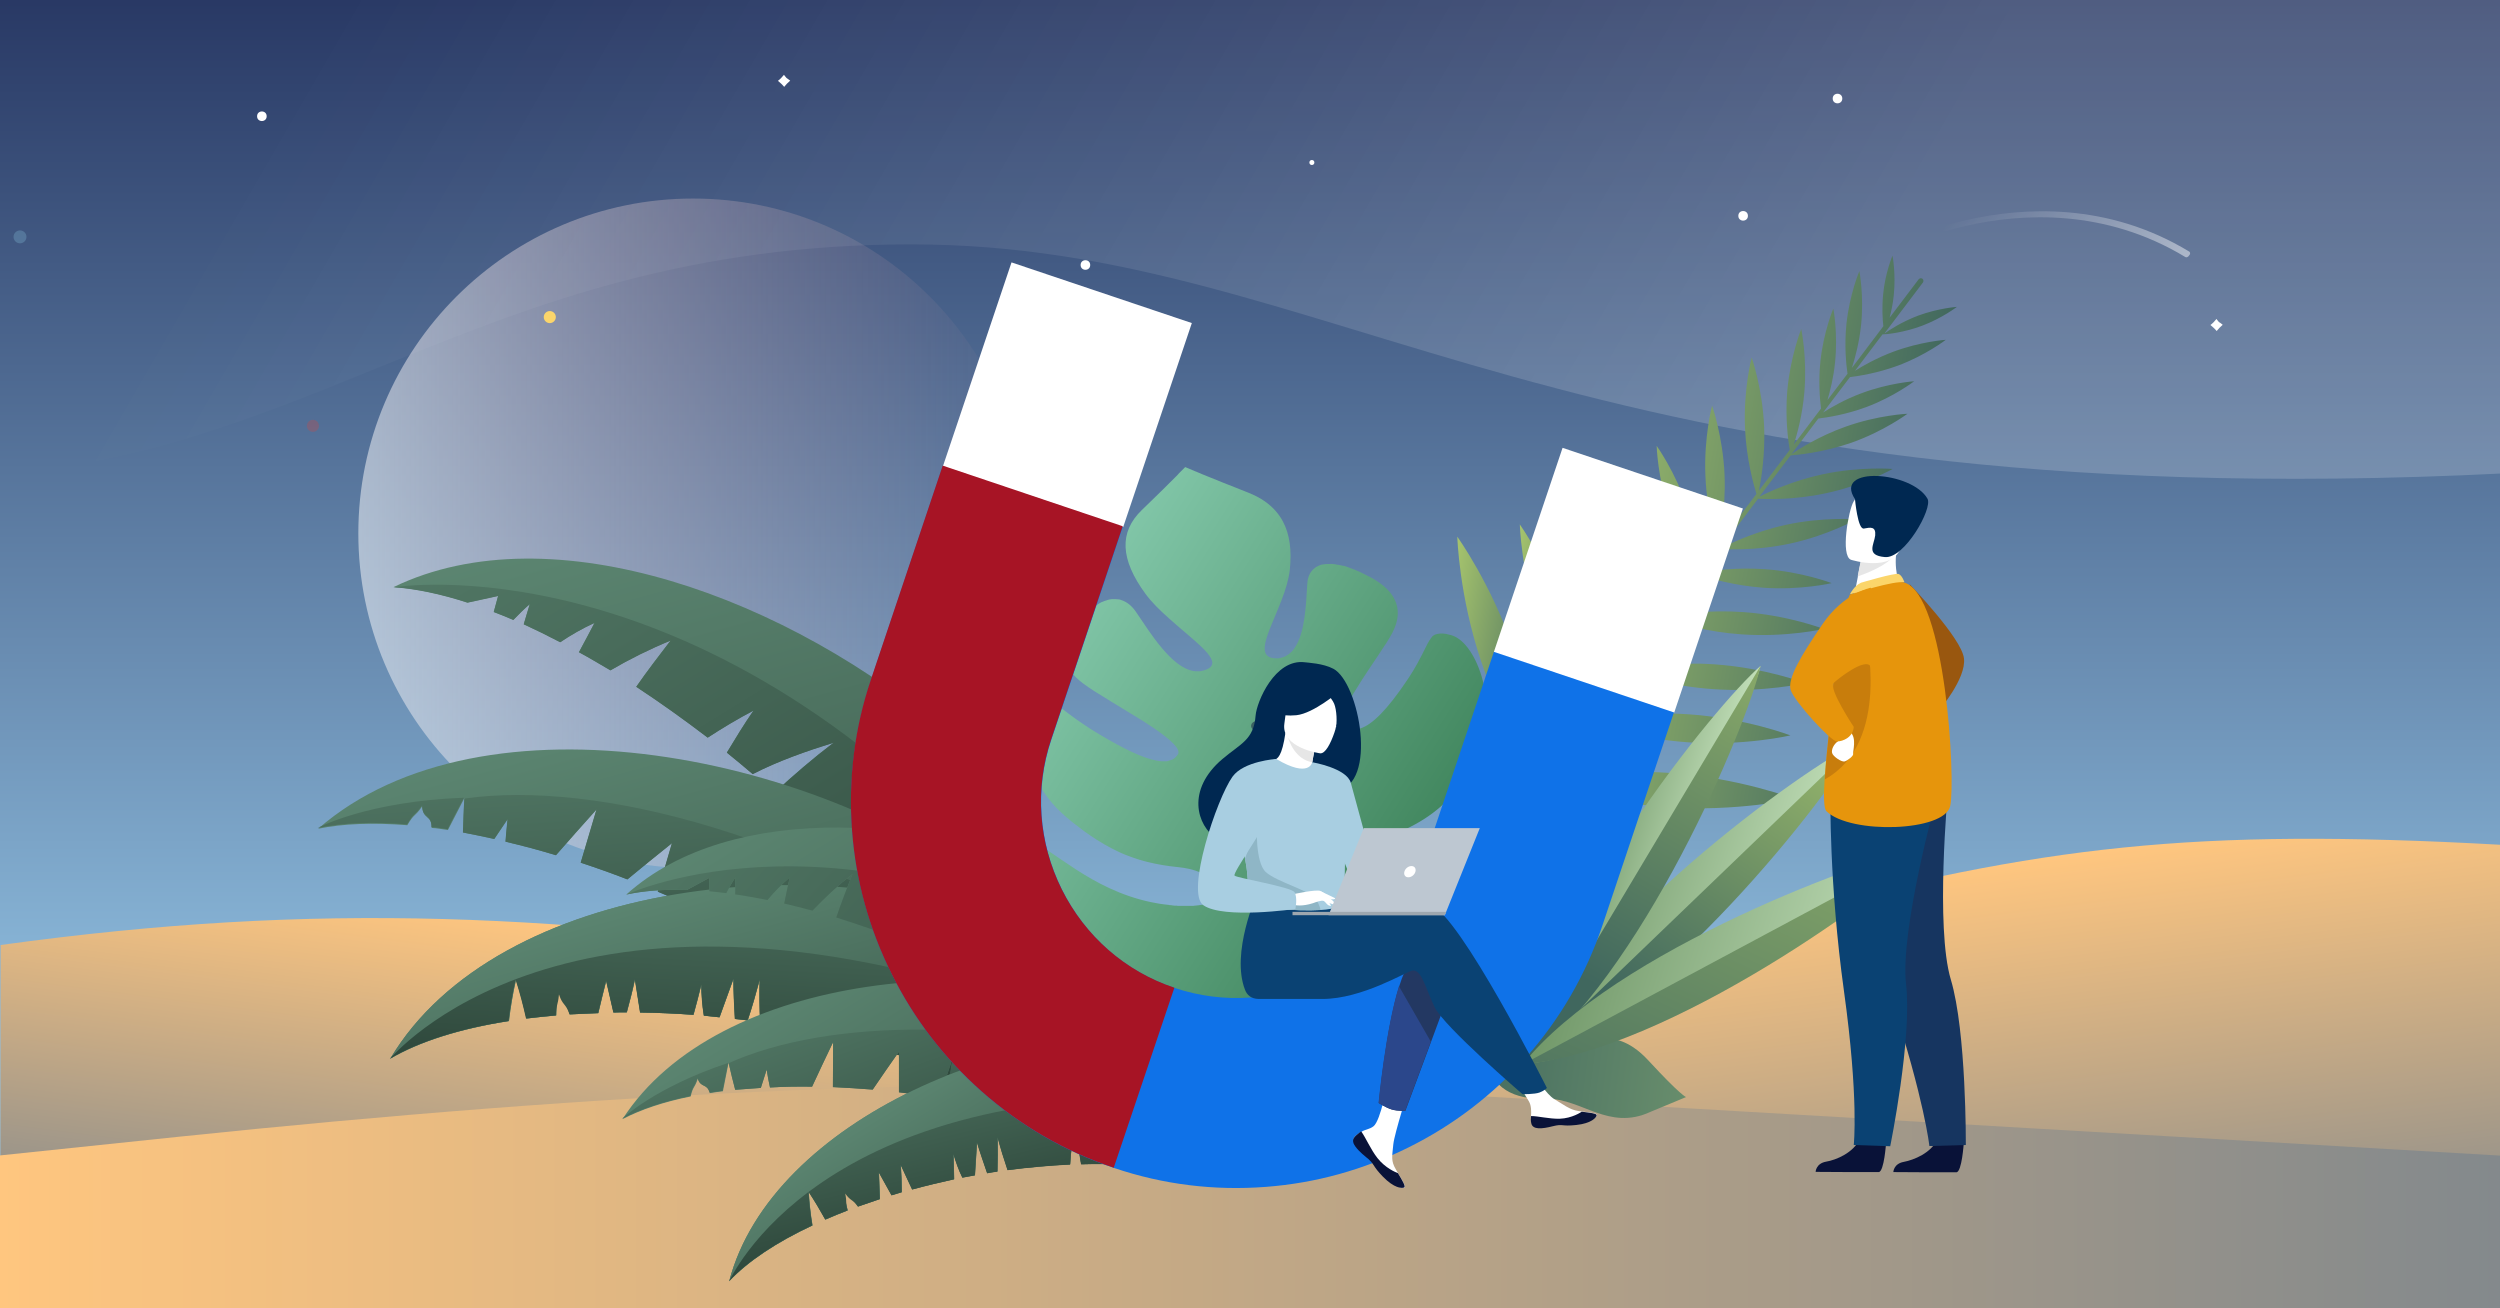 <?xml version="1.0" encoding="utf-8"?>
<!-- Generator: Adobe Illustrator 24.1.0, SVG Export Plug-In . SVG Version: 6.00 Build 0)  -->
<svg version="1.1" xmlns="http://www.w3.org/2000/svg" xmlns:xlink="http://www.w3.org/1999/xlink" x="0px" y="0px"
	 viewBox="0 0 1200 628" style="enable-background:new 0 0 1200 628;" xml:space="preserve">
<rect x="0" y="0" width="1200" height="628" fill="#808080" stroke="none"/>
<style type="text/css">
	.st0{clip-path:url(#SVGID_2_);fill:url(#SVGID_3_);}
	.st1{clip-path:url(#SVGID_2_);fill:url(#SVGID_4_);}
	.st2{clip-path:url(#SVGID_2_);fill-rule:evenodd;clip-rule:evenodd;fill:url(#SVGID_5_);}
	.st3{opacity:0.25;clip-path:url(#SVGID_2_);fill:#92D2E8;}
	.st4{clip-path:url(#SVGID_2_);fill:#FFFFFF;}
	.st5{opacity:0.47;clip-path:url(#SVGID_2_);}
	.st6{fill:url(#SVGID_6_);}
	.st7{opacity:0.37;clip-path:url(#SVGID_2_);fill:url(#SVGID_7_);}
	.st8{opacity:0.25;clip-path:url(#SVGID_2_);fill:#E74037;}
	.st9{clip-path:url(#SVGID_2_);fill:#FBD56B;}
	.st10{clip-path:url(#SVGID_2_);fill:url(#SVGID_8_);}
	.st11{clip-path:url(#SVGID_2_);}
	.st12{fill:url(#SVGID_9_);}
	.st13{clip-path:url(#SVGID_2_);fill:url(#SVGID_10_);}
	.st14{fill:none;stroke:#436268;stroke-miterlimit:10;}
	.st15{fill:url(#SVGID_11_);}
	.st16{fill:url(#SVGID_12_);}
	.st17{fill:url(#SVGID_13_);}
	.st18{fill:url(#SVGID_14_);}
	.st19{fill:url(#SVGID_15_);}
	.st20{fill:url(#SVGID_16_);}
	.st21{fill:url(#SVGID_17_);}
	.st22{fill:url(#SVGID_18_);}
	.st23{fill:url(#SVGID_19_);}
	.st24{fill:url(#SVGID_20_);}
	.st25{fill:url(#SVGID_21_);}
	.st26{fill:url(#SVGID_22_);}
	.st27{fill:url(#SVGID_23_);}
	.st28{fill:url(#SVGID_24_);}
	.st29{fill:url(#SVGID_25_);}
	.st30{fill:url(#SVGID_26_);}
	.st31{fill:url(#SVGID_27_);}
	.st32{fill:url(#SVGID_28_);}
	.st33{fill:url(#SVGID_29_);}
	.st34{fill:url(#SVGID_30_);}
	.st35{opacity:0.5;fill:#171E40;}
	.st36{fill:url(#XMLID_2_);}
	.st37{fill:url(#XMLID_3_);}
	.st38{fill:url(#XMLID_4_);}
	.st39{fill:url(#XMLID_5_);}
	.st40{fill:url(#XMLID_6_);}
	.st41{fill:url(#XMLID_7_);}
	.st42{fill:url(#XMLID_8_);}
	.st43{fill:url(#XMLID_9_);}
	.st44{fill:#99570F;}
	.st45{fill:#091238;}
	.st46{fill:#163560;}
	.st47{fill:#0A4273;}
	.st48{fill:#FFFFFF;}
	.st49{fill:#FBD56A;}
	.st50{fill:#E6950C;}
	.st51{opacity:0.39;fill:#99570F;}
	.st52{fill:#E6E6E6;}
	.st53{fill:#002851;}
	.st54{fill:#0F72E8;}
	.st55{fill:#A71425;}
	.st56{fill:#233862;}
	.st57{fill:#A8CEE1;}
	.st58{fill:#2B478B;}
	.st59{fill:#8FB6C6;}
	.st60{fill:#BDC7D1;}
	.st61{fill:#9EA7AF;}
</style>
<g id="fondo">
	<g>
		<defs>
			<rect id="SVGID_1_" x="-0.1" y="-0.1" width="1200.2" height="628.1"/>
		</defs>
		<clipPath id="SVGID_2_">
			<use xlink:href="#SVGID_1_"  style="overflow:visible;"/>
		</clipPath>
		<linearGradient id="SVGID_3_" gradientUnits="userSpaceOnUse" x1="597.541" y1="630.371" x2="597.541" y2="-2.789">
			<stop  offset="0" style="stop-color:#AAE1FF"/>
			<stop  offset="1" style="stop-color:#283864"/>
		</linearGradient>
		<rect x="-13.3" y="-2.8" class="st0" width="1221.7" height="633.2"/>
		<linearGradient id="SVGID_4_" gradientUnits="userSpaceOnUse" x1="172.091" y1="256.023" x2="493.395" y2="256.023">
			<stop  offset="0" style="stop-color:#FFFFFF;stop-opacity:0.5"/>
			<stop  offset="1" style="stop-color:#F4A8A7;stop-opacity:0"/>
		</linearGradient>
		<circle class="st1" cx="332.7" cy="256" r="160.7"/>
		<linearGradient id="SVGID_5_" gradientUnits="userSpaceOnUse" x1="876.082" y1="-529.281" x2="15.18" y2="-529.281">
			<stop  offset="0" style="stop-color:#7D9567"/>
			<stop  offset="1" style="stop-color:#CCC37E"/>
		</linearGradient>
		<path class="st2" d="M-255.1-532.2c35.7-6.5,77.5-29.3,119.5-45.2c119.5-45.2,227.3,23.2,343.9,4.8
			c116.6-18.3,188.7-38.1,280.9-12.9c86,23.5,214.7,33.9,334.2,11.3c183.3-34.7,235.7,62.5,235.7,113l-1306.1-6.5L-255.1-532.2z"/>
		<circle class="st3" cx="9.6" cy="113.7" r="3.1"/>
		<path class="st4" d="M1066.9,155.9c0,0-1.2,1.1-1.6,1.5c-0.3,0.3-1.3,1.5-1.3,1.5s-1-1.2-1.4-1.5c-0.4-0.4-1.6-1.4-1.6-1.4
			s1.2-0.9,1.5-1.3c0.4-0.4,1.4-1.6,1.4-1.6s0.8,1.1,1.2,1.5C1065.6,154.8,1066.9,155.9,1066.9,155.9z"/>
		<g class="st5">
			
				<linearGradient id="SVGID_6_" gradientUnits="userSpaceOnUse" x1="831.118" y1="756.704" x2="1003.309" y2="756.704" gradientTransform="matrix(0.584 0.431 0.808 -1.093 -174.416 555.116)">
				<stop  offset="0.178" style="stop-color:#FFFFFF;stop-opacity:0"/>
				<stop  offset="1" style="stop-color:#FFFFFF"/>
			</linearGradient>
			<path class="st6" d="M1050.9,120.8C1050.9,120.8,1050.9,120.8,1050.9,120.8c-39.2-23.8-79.7-21.4-106.9-15.2
				c-29.4,6.7-49.9,19.3-50.1,19.4c-0.7,0.4-1.1,1.3-1,2c0.2,0.7,0.8,0.9,1.5,0.4c0.2-0.1,20.3-12.4,49.3-19
				c26.7-6.1,66.7-8.4,105.3,15c0.5,0.3,1.3,0,1.8-0.8C1051.4,122,1051.4,121.2,1050.9,120.8z"/>
		</g>
		<circle class="st4" cx="836.7" cy="103.6" r="2.3"/>
		<circle class="st4" cx="882" cy="47.3" r="2.3"/>
		<circle class="st4" cx="629.7" cy="78" r="1.2"/>
		<circle class="st4" cx="125.7" cy="55.8" r="2.3"/>
		<circle class="st4" cx="521" cy="127.2" r="2.3"/>
		<circle class="st4" cx="563" cy="379.2" r="2.3"/>
		<path class="st4" d="M379.3,38.7c0,0-1.2,1.1-1.6,1.5c-0.3,0.3-1.3,1.5-1.3,1.5s-1-1.2-1.4-1.5c-0.4-0.4-1.6-1.4-1.6-1.4
			s1.2-0.9,1.5-1.3c0.4-0.4,1.4-1.6,1.4-1.6s0.8,1.1,1.2,1.5C377.9,37.7,379.3,38.7,379.3,38.7z"/>
		
			<linearGradient id="SVGID_7_" gradientUnits="userSpaceOnUse" x1="52.438" y1="-550.236" x2="831.665" y2="-100.349" gradientTransform="matrix(1 0 0 1 0 353.536)">
			<stop  offset="0.217" style="stop-color:#FFFFFF;stop-opacity:0"/>
			<stop  offset="0.64" style="stop-color:#FFFFFF;stop-opacity:0.25"/>
			<stop  offset="1" style="stop-color:#FFFFFF;stop-opacity:0.5"/>
		</linearGradient>
		<path class="st7" d="M437.4,117.3c203.2,0,312.2,132.7,765,109.9V-8.4L-33.8-11.6v240.7C145.3,229.2,225.5,117.3,437.4,117.3z"/>
		<circle class="st8" cx="150.2" cy="204.4" r="2.9"/>
		<circle class="st9" cx="263.9" cy="152.2" r="2.9"/>
		
			<linearGradient id="SVGID_8_" gradientUnits="userSpaceOnUse" x1="1164.457" y1="146.399" x2="1199.643" y2="-128.939" gradientTransform="matrix(-1 0 0 -1 1756.68 628.724)">
			<stop  offset="0" style="stop-color:#FFC67F"/>
			<stop  offset="1" style="stop-color:#446A93"/>
		</linearGradient>
		<path class="st10" d="M1174.7,585.6c-712.7-109-868.1-174.1-1174.4-132l-0.3,232.9L1174.7,585.6z"/>
		<g class="st11">
			
				<linearGradient id="SVGID_9_" gradientUnits="userSpaceOnUse" x1="691.415" y1="180.221" x2="733.295" y2="-147.543" gradientTransform="matrix(1 0 0 -1 0 628.724)">
				<stop  offset="0" style="stop-color:#FFC67F"/>
				<stop  offset="1" style="stop-color:#446A93"/>
			</linearGradient>
			<path class="st12" d="M198.2,613.6c713.7-172.3,706.2-224.6,1002.1-208.1l0.3,311L198.2,613.6z"/>
		</g>
		
			<linearGradient id="SVGID_10_" gradientUnits="userSpaceOnUse" x1="-0.875" y1="52.52" x2="1816.789" y2="52.52" gradientTransform="matrix(1 0 0 -1 0 628.724)">
			<stop  offset="0" style="stop-color:#FFC67F"/>
			<stop  offset="1" style="stop-color:#446A93"/>
		</linearGradient>
		<path class="st13" d="M1200.2,554.7l-523.5-30.5c-201.2-10-391.1,0.6-591.5,21.5l-86.1,9V632h1201.1V554.7z"/>
	</g>
</g>
<g id="Capa_1">
	<g>
		<path class="st14" d="M172.1,324.7"/>
		
			<linearGradient id="SVGID_11_" gradientUnits="userSpaceOnUse" x1="-123.87" y1="428.641" x2="-90.965" y2="-121.153" gradientTransform="matrix(-0.947 0.321 -0.321 -0.947 307.006 619.33)">
			<stop  offset="0" style="stop-color:#64917B"/>
			<stop  offset="1" style="stop-color:#23382E"/>
		</linearGradient>
		<path class="st15" d="M446.4,471.1c6.1-7.7,12.7-15.1,19.8-22.1c-8.6,4-16.7,8.8-24.2,14.3c-6.7-10.8-14.4-21.5-22.6-32
			c4.3-5.1,8.7-10.5,13-15.6c1.3-1.5,2.8-3.2,4.3-4.6c2-1,1.7-1.4,0,0c-7.9,4.1-15.7,8.3-23.5,12.7c-4.3-5.2-8.8-10.1-13.3-15.1
			c5.8-8.6,12.1-17,18.3-25.4c-8.8,5.4-17.1,11.6-25.1,18.1c-6.9-7.1-14.2-14.1-21.5-20.8c9.2-8.5,18.7-16.7,28.6-24.2
			c-13.2,4.1-26.6,8.8-38.9,15.1c-4.1-3.5-8.3-7-12.4-10.3c4.1-6.8,8.3-13.7,12.8-20.2c-7.6,4-14.8,8.3-22,13
			c-11.4-8.7-22.9-16.9-34.3-24.4c5.3-7.6,10.9-14.9,16.5-22.2c-10,4.1-19.7,8.9-28.9,14.3c-5.1-3-10.1-6-15.1-8.7
			c2.5-4.7,5.1-9.4,7.5-14.1c-5.7,2.6-11.3,5.8-16.5,9.3c-5.9-3.1-11.8-6-17.5-8.6c0.9-3.3,2-6.5,2.9-9.7c-2.7,2.3-5.4,5-7.9,7.6
			c-3.2-1.4-6.3-2.6-9.4-3.8c0.7-2.5,1.4-5.2,2.1-7.7l-14.7,3.2c-12.9-4.2-25-6.7-35.5-7.4c76-36.7,190.1,5,267.3,71.7
			c1.6,3.1,3.1,6.1,4.6,9.5c26.5,58.3,33.7,105.1,30.3,146l-19.8,31.5C468.3,517.5,459.5,494,446.4,471.1z"/>
		
			<linearGradient id="SVGID_12_" gradientUnits="userSpaceOnUse" x1="-36.173" y1="576.534" x2="-187.784" y2="-84.295" gradientTransform="matrix(-0.947 0.321 -0.321 -0.947 307.006 619.33)">
			<stop  offset="0" style="stop-color:#64917B"/>
			<stop  offset="1" style="stop-color:#23382E"/>
		</linearGradient>
		<path class="st16" d="M481.6,422.6c0.3,0.3,0.5,0.5,0.8,0.9c8.4,31.8,10.5,59.9,8.5,85.6l-19.8,31.5c-2.7-23-11.5-46.4-24.7-69.4
			c6.1-7.7,12.7-15.1,19.8-22.1c-8.6,4-16.7,8.8-24.2,14.3c-6.7-10.8-14.4-21.5-22.6-32c4.3-5.1,8.7-10.5,13-15.6
			c1.3-1.5,2.8-3.2,4.3-4.6c2-1,1.7-1.4,0,0c-7.9,4.1-15.7,8.3-23.5,12.7c-4.3-5.2-8.8-10.1-13.3-15.1c5.8-8.6,12.1-17,18.3-25.4
			c-8.8,5.4-17.1,11.6-25.1,18.1c-6.9-7.1-14.2-14.1-21.5-20.8c9.2-8.5,18.7-16.7,28.6-24.2c-13.2,4.1-26.6,8.8-38.9,15.1
			c-4.1-3.5-8.3-7-12.4-10.3c4.1-6.8,8.3-13.7,12.8-20.2c-7.6,4-14.8,8.3-22,13c-11.4-8.7-22.9-16.9-34.3-24.4
			c5.3-7.6,10.9-14.9,16.5-22.2c-10,4.1-19.7,8.9-28.9,14.3c-5.1-3-10.1-6-15.1-8.7c2.5-4.7,5.1-9.4,7.5-14.1
			c-5.7,2.6-11.3,5.8-16.5,9.3c-5.9-3.1-11.8-6-17.5-8.6c0.9-3.3,2-6.5,2.9-9.7c-2.7,2.3-5.4,5-7.9,7.6c-3.2-1.4-6.3-2.6-9.4-3.8
			c0.7-2.5,1.4-5.2,2.1-7.7l-14.7,3.2c-12.9-4.2-25-6.7-35.5-7.4C188.6,281.9,333.8,257.7,481.6,422.6z"/>
		
			<linearGradient id="SVGID_13_" gradientUnits="userSpaceOnUse" x1="-84.258" y1="318.464" x2="-60.875" y2="-72.222" gradientTransform="matrix(-0.947 0.321 -0.321 -0.947 307.006 619.33)">
			<stop  offset="0" style="stop-color:#64917B"/>
			<stop  offset="1" style="stop-color:#23382E"/>
		</linearGradient>
		<path class="st17" d="M488.2,502.7c-9.3,7.3-18.6,14.5-28.2,21.4c-4.1-2.8-8.2-5.9-11.4-9.4c-0.8-0.8-1.6-1.7-2.5-2.5
			c5.9-9.5,12-18.7,18.3-28c-8.7,6.5-17.1,13.6-24.9,21.4c-5.5-5.3-11.4-10.5-17.5-15.4c3.1-6.3,6.4-12.5,9.7-18.5
			c-5.1,4.7-10.3,9.3-15.5,14c-9.6-7.4-19.5-14.5-30-21.1c4.6-9.8,9.6-19.3,14.9-28.6c-8.7,7-17.3,14.4-25.5,22.1
			c-3.6-2.1-7.1-4.2-10.9-6.3c3.7-8.9,7.6-17.9,11.3-26.9c-7.7,6.6-15.1,13.7-22.4,20.9c-3.7-2.1-7.5-3.9-11.4-5.8
			c3.1-7.9,6.5-15.6,10.2-23c-4.9,6.9-9.7,14-14,21.2c-7.4-3.6-15-7-22.6-10.2c2.3-7.8,4.5-15.5,6.8-23.3
			c-7.1,5.7-14.3,11.5-21.4,17.4c-7.5-2.9-15-5.6-22.4-8c2.5-8.5,5.1-17.1,7.6-25.6c-6.5,7.3-13.1,14.6-19.5,22
			c-8.2-2.5-16.2-4.6-24.2-6.5c0.3-3.6,0.6-7.2,1-10.8c-2.1,3.2-4.2,6.3-6.4,9.5c-5.1-1.1-10.1-2.2-15-3.1
			c0.2-5.5,0.3-10.9,0.6-16.5c-2.6,5.1-5.3,10.2-7.9,15.3c-2.6-0.3-5.2-0.9-7.8-1c0.1-6.3-4.4-3.9-4.5-10.4
			c-4.1,5.8-3.5,2.9-7.2,9.1c-16.3-1.3-30.7-0.8-42.8,1.7c78.7-68.6,242.1-36.9,331.9,35.1c8.4,36.1,8.5,67.4,3.7,95.9
			c-1,6.1-9.5,5.1-19.3,0.8C475.1,520.1,481.5,511.2,488.2,502.7z"/>
		
			<linearGradient id="SVGID_14_" gradientUnits="userSpaceOnUse" x1="-82.442" y1="209.722" x2="-67.851" y2="-34.06" gradientTransform="matrix(-0.947 0.321 -0.321 -0.947 307.006 619.33)">
			<stop  offset="0" style="stop-color:#64917B"/>
			<stop  offset="1" style="stop-color:#23382E"/>
		</linearGradient>
		<path class="st18" d="M494.1,447.5c3.3,31.6,0.2,59.3-6.4,85.4c-6.7-4.4-13.7-8.3-21.2-12c3.1-6.7,6.2-13.1,9.3-19.7
			c-6.6,4.9-13.3,9.9-19.9,14.8c-5.1-2.3-10.4-4.3-15.6-6.4c3-8,6.2-16.1,9.2-24.1c-5.1,7.3-10.2,14.5-15.5,21.8
			c-8.4-2.9-17.2-5.5-26-7.8c0.9-7.3,1.6-14.5,2.5-22c-3.5,6.6-6.4,13.4-8.9,20.3c-12.1-2.9-24.3-5.2-36.7-7.1
			c-0.3-6.9-0.4-13.7-0.2-20.5c-1.8,6.7-3.6,13.1-5.8,19.6c-2.1-0.3-4.1-0.5-6.1-0.7c-0.4-6.5-0.7-12.9-0.7-19.3
			c-2.3,6.2-4.4,12.3-6.7,18.5c-2.4-0.2-5.1-0.6-7.5-0.8c-0.8-5-1.2-9.9-1.2-15c-1.2,4.8-2.4,9.7-3.8,14.6c-8.6-0.6-17.2-1-25.6-1.1
			c-0.8-5.3-1.7-10.6-2.5-15.9c-1.1,5.3-2.5,10.6-3.9,15.8c-2.2,0-4.2,0-6.4,0.1c-1.2-5-2.3-10.2-3.5-15.2
			c-1.3,5.2-2.6,10.3-3.8,15.5c-4.6,0.2-9.3,0.4-13.7,0.6c-1.9-5.5-3.9-10.9-5.7-16.4c-0.5,5.6-0.7,11.3-0.8,16.9
			c-4.9,0.4-9.6,1-14.3,1.5c-1.4-6.2-3-12.4-5-18.6c-1.5,6.5-2.6,13.1-3.4,19.8c-23.2,3.6-42.9,9.8-57,18.1
			C238.5,422,398.3,404.3,494.1,447.5z"/>
		<g>
			
				<linearGradient id="SVGID_15_" gradientUnits="userSpaceOnUse" x1="-147.295" y1="310.882" x2="-75.866" y2="47.488" gradientTransform="matrix(-0.947 0.321 -0.321 -0.947 307.006 619.33)">
				<stop  offset="0" style="stop-color:#64917B"/>
				<stop  offset="1" style="stop-color:#23382E"/>
			</linearGradient>
			<path class="st19" d="M488.3,528.5c-1,6.1-9.5,5.1-19.3,0.8c6-9,12.4-18,19.1-26.6c-9.3,7.3-18.6,14.5-28.2,21.4
				c-4.1-2.8-8.2-5.9-11.4-9.4c-0.8-0.8-1.6-1.7-2.5-2.5c5.9-9.5,12-18.7,18.3-28c-8.7,6.5-17.1,13.6-24.9,21.4
				c-5.5-5.3-11.4-10.5-17.5-15.4c3.1-6.3,6.4-12.5,9.7-18.5c-5.1,4.7-10.3,9.3-15.5,14c-9.6-7.4-19.5-14.5-30-21.1
				c4.6-9.8,9.6-19.3,14.9-28.6c-8.7,7-17.3,14.4-25.5,22.1c-3.6-2.1-7.1-4.2-10.9-6.3c3.7-8.9,7.6-17.9,11.3-26.9
				c-7.7,6.6-15.1,13.7-22.4,20.9c-3.7-2.1-7.5-3.9-11.4-5.8c3.1-7.9,6.5-15.6,10.2-23c-4.9,6.9-9.7,14-14,21.2
				c-7.4-3.6-15-7-22.6-10.2c2.3-7.8,4.5-15.5,6.8-23.3c-7.1,5.7-14.3,11.5-21.4,17.4c-7.5-2.9-15-5.6-22.4-8
				c2.5-8.5,5.1-17.1,7.6-25.6c-6.5,7.3-13.1,14.6-19.5,22c-8.2-2.5-16.2-4.6-24.2-6.5c0.3-3.6,0.6-7.2,1-10.8
				c-2.1,3.2-4.2,6.3-6.4,9.5c-5.1-1.1-10.1-2.2-15-3.1c0.2-5.5,0.3-10.9,0.7-16.3c63.4-9,166.6,17.3,267.7,86.7
				C492.4,490.8,491.4,510.2,488.3,528.5z"/>
			
				<linearGradient id="SVGID_16_" gradientUnits="userSpaceOnUse" x1="13.052" y1="352.931" x2="83.319" y2="93.82" gradientTransform="matrix(-0.947 0.321 -0.321 -0.947 307.006 619.33)">
				<stop  offset="0" style="stop-color:#64917B"/>
				<stop  offset="1" style="stop-color:#23382E"/>
			</linearGradient>
			<path class="st20" d="M222.7,382.9c-2.6,5.1-5.4,10-7.8,15.1c-2.6-0.3-5.2-0.9-7.8-1c0.1-6.3-4.4-3.9-4.5-10.4
				c-4.1,5.8-3.5,2.9-7.2,9.1c-16.3-1.3-30.7-0.8-42.8,1.7C152.6,397.3,176.4,384.6,222.7,382.9z"/>
		</g>
		
			<linearGradient id="SVGID_17_" gradientUnits="userSpaceOnUse" x1="-82.442" y1="209.722" x2="-67.851" y2="-34.06" gradientTransform="matrix(-0.947 0.321 -0.321 -0.947 307.006 619.33)">
			<stop  offset="0" style="stop-color:#64917B"/>
			<stop  offset="1" style="stop-color:#23382E"/>
		</linearGradient>
		<path class="st21" d="M494.1,447.5c3.3,31.6,0.2,59.3-6.4,85.4c-6.7-4.4-13.7-8.3-21.2-12c3.1-6.7,6.2-13.1,9.3-19.7
			c-6.6,4.9-13.3,9.9-19.9,14.8c-5.1-2.3-10.4-4.3-15.6-6.4c3-8,6.2-16.1,9.2-24.1c-5.1,7.3-10.2,14.5-15.5,21.8
			c-8.4-2.9-17.2-5.5-26-7.8c0.9-7.3,1.6-14.5,2.5-22c-3.5,6.6-6.4,13.4-8.9,20.3c-12.1-2.9-24.3-5.2-36.7-7.1
			c-0.3-6.9-0.4-13.7-0.2-20.5c-1.8,6.7-3.6,13.1-5.8,19.6c-2.1-0.3-4.1-0.5-6.1-0.7c-0.4-6.5-0.7-12.9-0.7-19.3
			c-2.3,6.2-4.4,12.3-6.7,18.5c-2.4-0.2-5.1-0.6-7.5-0.8c-0.8-5-1.2-9.9-1.2-15c-1.2,4.8-2.4,9.7-3.8,14.6c-8.6-0.6-17.2-1-25.6-1.1
			c-0.8-5.3-1.7-10.6-2.5-15.9c-1.1,5.3-2.5,10.6-3.9,15.8c-2.2,0-4.2,0-6.4,0.1c-1.2-5-2.3-10.2-3.5-15.2
			c-1.3,5.2-2.6,10.3-3.8,15.5c-4.6,0.2-9.3,0.4-13.7,0.6c-1.9-5.5-3.9-10.9-5.7-16.4c-0.5,5.6-0.7,11.3-0.8,16.9
			c-4.9,0.4-9.6,1-14.3,1.5c-1.4-6.2-3-12.4-5-18.6c-1.5,6.5-2.6,13.1-3.4,19.8c-23.2,3.6-42.9,9.8-57,18.1
			C238.5,422,398.3,404.3,494.1,447.5z"/>
		
			<linearGradient id="SVGID_18_" gradientUnits="userSpaceOnUse" x1="-130.434" y1="253.476" x2="-51.117" y2="53.777" gradientTransform="matrix(-0.947 0.321 -0.321 -0.947 307.006 619.33)">
			<stop  offset="0" style="stop-color:#64917B"/>
			<stop  offset="1" style="stop-color:#23382E"/>
		</linearGradient>
		<path class="st22" d="M495.2,483.8c-0.9,17.3-3.5,33.5-7.6,49.1c-6.7-4.4-13.7-8.3-21.2-12c3.1-6.7,6.2-13.1,9.3-19.7
			c-6.6,4.9-13.3,9.9-19.9,14.8c-5.1-2.3-10.4-4.3-15.6-6.4c3-8,6.2-16.1,9.2-24.1c-5.1,7.3-14.6,9.5-15.5,21.8
			c-8.4-2.9-17.2-5.5-26-7.8c0.9-7.3,1.6-14.5,2.5-22c-3.5,6.6-6.4,13.4-8.9,20.3c-12.1-2.9-24.3-5.2-36.7-7.1
			c-0.3-6.9-0.4-13.7-0.2-20.5c-1.8,6.7-3.6,13.1-5.8,19.6c-2.1-0.3-4.1-0.5-6.1-0.7c-0.4-6.5-0.7-12.9-0.7-19.3
			c-2.3,6.2-4.4,12.3-6.7,18.5c-2.4-0.2-5.1-0.6-7.5-0.8c-0.8-5-1.2-9.9-1.2-15c-1.2,4.8-2.4,9.7-3.8,14.6c-8.6-0.6-17.2-1-25.6-1.1
			c-0.8-5.3-1.7-10.6-2.5-15.9c-1.1,5.3-2.5,10.6-3.9,15.8c-2.2,0-4.2,0-6.4,0.1c-1.2-5-2.3-10.2-3.5-15.2
			c-1.3,5.2-2.6,10.3-3.8,15.5c-4.6,0.2-9.3,0.4-13.7,0.6c-1.9-5.5-3.3-4.1-5.1-9.6c-0.5,5.6-1.3,4.5-1.5,10.1
			c-4.9,0.4-9.6,1-14.3,1.5c-1.4-6.2-3-12.4-5-18.6c-1.5,6.5-2.6,13.1-3.4,19.8c-23.2,3.6-42.9,9.8-57,18.1
			C187.6,508.3,270.7,405.4,495.2,483.8z"/>
	</g>
	<g>
		<path class="st14" d="M297.2,476.6"/>
		
			<linearGradient id="SVGID_19_" gradientUnits="userSpaceOnUse" x1="-168.703" y1="211.2" x2="-142.188" y2="-231.832" gradientTransform="matrix(-0.82 0.572 -0.572 -0.82 334.487 593.609)">
			<stop  offset="0" style="stop-color:#64917B"/>
			<stop  offset="1" style="stop-color:#23382E"/>
		</linearGradient>
		<path class="st23" d="M542.3,518.3c3-7.3,6.4-14.6,10.3-21.5c-5.8,5-10.9,10.6-15.5,16.5c-7.6-6.9-15.9-13.4-24.7-19.7
			c2.2-4.9,4.4-10.1,6.6-15c0.7-1.5,1.4-3.1,2.3-4.5c1.3-1.2,1-1.5,0,0c-5.2,4.9-10.3,9.9-15.3,15.1c-4.5-3.1-9.1-5.9-13.7-8.7
			c2.6-8,5.5-15.9,8.5-23.8c-5.6,6.2-10.6,12.8-15.4,19.7c-7-3.9-14.1-7.7-21.3-11.3c5.2-8.7,10.8-17.1,16.7-25.2
			c-9.3,6.2-18.6,12.8-26.8,20.4c-3.9-1.8-8-3.6-11.9-5.2c1.6-6.2,3.4-12.4,5.4-18.5c-5,4.8-9.6,9.8-14.1,15
			c-10.8-4.2-21.5-7.9-32-11.2c2.4-7.1,5.1-14,7.8-20.9c-6.9,5.4-13.2,11.3-19.2,17.6c-4.6-1.2-9.2-2.4-13.6-3.4
			c0.8-4.2,1.8-8.4,2.7-12.6c-3.8,3.3-7.5,7-10.7,10.9c-5.3-1-10.5-2-15.5-2.7c0-2.7,0.1-5.4,0.1-8.2c-1.6,2.4-3.1,5.1-4.4,7.6
			c-2.8-0.4-5.4-0.6-8.1-0.9c0-2.1-0.1-4.3-0.1-6.4l-10.7,5.8c-10.9-0.4-20.9,0.4-29.1,2.2c50.6-45.5,148.2-38.8,222.9-4.5
			c1.9,2.1,3.8,4,5.6,6.3c33.6,39.2,49.7,73.8,56.2,106.2l-8.2,28.8C569.7,549.3,557.7,533.1,542.3,518.3z"/>
		
			<linearGradient id="SVGID_20_" gradientUnits="userSpaceOnUse" x1="-98.035" y1="330.374" x2="-220.206" y2="-202.131" gradientTransform="matrix(-0.82 0.572 -0.572 -0.82 334.487 593.609)">
			<stop  offset="0" style="stop-color:#64917B"/>
			<stop  offset="1" style="stop-color:#23382E"/>
		</linearGradient>
		<path class="st24" d="M558.7,472.9c0.3,0.1,0.5,0.3,0.8,0.5c13.6,22.7,21.6,44,25.7,64.3l-8.2,28.8c-7.3-17.2-19.3-33.3-34.7-48.2
			c3-7.3,6.4-14.6,10.3-21.5c-5.8,5-10.9,10.6-15.5,16.5c-7.6-6.9-15.9-13.4-24.7-19.7c2.2-4.9,4.4-10.1,6.6-15
			c0.7-1.5,1.4-3.1,2.3-4.5c1.3-1.2,1-1.5,0,0c-5.2,4.9-10.3,9.9-15.3,15.1c-4.5-3.1-9.1-5.9-13.7-8.7c2.6-8,5.5-15.9,8.5-23.8
			c-5.6,6.2-10.6,12.8-15.4,19.7c-7-3.9-14.1-7.7-21.3-11.3c5.2-8.7,10.8-17.1,16.7-25.2c-9.3,6.2-18.6,12.8-26.8,20.4
			c-3.9-1.8-8-3.6-11.9-5.2c1.6-6.2,3.4-12.4,5.4-18.5c-5,4.8-9.6,9.8-14.1,15c-10.8-4.2-21.5-7.9-32-11.2c2.4-7.1,5.1-14,7.8-20.9
			c-6.9,5.4-13.2,11.3-19.2,17.6c-4.6-1.2-9.2-2.4-13.6-3.4c0.8-4.2,1.8-8.4,2.7-12.6c-3.8,3.3-7.5,7-10.7,10.9
			c-5.3-1-10.5-2-15.5-2.7c0-2.7,0.1-5.4,0.1-8.2c-1.6,2.4-3.1,5.1-4.4,7.6c-2.8-0.4-5.4-0.6-8.1-0.9c0-2.1-0.1-4.3-0.1-6.4
			l-10.7,5.8c-10.9-0.4-20.9,0.4-29.1,2.2C300.3,429.8,407.3,378.5,558.7,472.9z"/>
		
			<linearGradient id="SVGID_21_" gradientUnits="userSpaceOnUse" x1="-131.065" y1="114.214" x2="-112.223" y2="-200.606" gradientTransform="matrix(-0.82 0.572 -0.572 -0.82 334.487 593.609)">
			<stop  offset="0" style="stop-color:#64917B"/>
			<stop  offset="1" style="stop-color:#23382E"/>
		</linearGradient>
		<path class="st25" d="M581.8,543.4c-5.5,7.8-11.2,15.4-17,22.9c-3.8-1.2-7.7-2.8-11-4.7c-0.8-0.4-1.6-1-2.5-1.3
			c2.4-8.7,5.1-17.2,7.8-25.8c-5.3,7-10.2,14.4-14.5,22.1c-5.4-2.9-11.2-5.5-17-8c1-5.6,2.1-11.1,3.4-16.5
			c-2.9,4.8-5.9,9.5-8.8,14.3c-9.1-3.6-18.4-6.9-28-9.6c1.4-8.6,3.1-17.1,5.1-25.5c-5.2,7.4-10.2,15.1-14.8,22.8
			c-3.2-0.8-6.5-1.7-9.8-2.4c0.9-7.8,1.8-15.6,2.7-23.3c-4.5,6.8-8.6,13.9-12.6,21.2c-3.3-0.8-6.7-1.3-10.1-1.9
			c0.6-6.8,1.5-13.6,2.7-20.1c-2.2,6.4-4.4,13-6.1,19.5c-6.6-1.1-13.2-2-19.8-2.8c0-6.5,0-13,0-19.5c-4.2,6-8.5,12.1-12.6,18.2
			c-6.5-0.5-12.9-0.9-19.1-1.2c0-7.2,0.1-14.4,0.1-21.6c-3.4,7.1-6.8,14.2-10.1,21.4c-6.9-0.1-13.6,0-20.2,0.4
			c-0.6-2.8-1.2-5.7-1.6-8.6c-0.9,2.9-1.9,5.9-2.8,8.8c-4.2,0.3-8.3,0.6-12.3,0.9c-1.1-4.3-2.2-8.5-3.2-12.9
			c-0.9,4.5-1.8,9.1-2.7,13.6c-2.1,0.3-4.2,0.5-6.2,0.9c-1.4-4.9-4.3-2.1-5.8-7c-1.9,5.4-2.1,3.1-3.5,8.6
			c-12.9,2.6-23.9,6.3-32.7,10.9c45.5-70.7,179.1-82.9,264.8-47.3c14.6,26.1,21.7,50.2,24.4,73.4c0.6,4.9-6.2,6.1-14.7,4.9
			C575.5,559.8,578.5,551.5,581.8,543.4z"/>
		
			<linearGradient id="SVGID_22_" gradientUnits="userSpaceOnUse" x1="-129.602" y1="26.588" x2="-117.844" y2="-169.855" gradientTransform="matrix(-0.82 0.572 -0.572 -0.82 334.487 593.609)">
			<stop  offset="0" style="stop-color:#64917B"/>
			<stop  offset="1" style="stop-color:#23382E"/>
		</linearGradient>
		<path class="st26" d="M574,499.3c9.6,23.7,13.5,45.9,14.2,67.5c-6.2-1.9-12.5-3.3-19.1-4.5c0.9-5.9,1.8-11.5,2.8-17.4
			c-4,5.2-8.1,10.7-12.1,15.9c-4.5-0.6-9-1-13.5-1.5c0.5-6.9,1.2-13.8,1.7-20.7c-2.3,6.8-4.7,13.5-7.1,20.4
			c-7.2-0.4-14.5-0.4-21.9-0.2c-0.9-5.8-2-11.6-3-17.6c-1.2,5.9-2,11.8-2.3,17.7c-10,0.5-20,1.4-30,2.7c-1.8-5.3-3.4-10.5-4.8-15.8
			c0.1,5.6,0.1,11-0.1,16.5c-1.7,0.2-3.3,0.5-4.9,0.8c-1.7-5-3.4-9.8-4.9-14.8c-0.4,5.3-0.6,10.5-1,15.8c-1.9,0.4-4,0.7-6,1.1
			c-1.8-3.6-3.1-7.4-4.3-11.3c0.1,4,0.3,8.1,0.3,12.1c-6.8,1.5-13.5,3.1-20.1,4.9c-1.8-3.9-3.7-7.8-5.5-11.8
			c0.3,4.3,0.5,8.8,0.5,13.1c-1.7,0.5-3.2,1-4.9,1.5c-2-3.6-4.1-7.4-6.1-11c0.2,4.3,0.3,8.6,0.5,12.8c-3.6,1.2-7.1,2.4-10.5,3.6
			c-2.7-3.8-5.4-7.6-8.1-11.4c0.9,4.4,2,8.9,3.1,13.3c-3.7,1.4-7.2,2.9-10.7,4.4c-2.5-4.5-5.1-8.9-8-13.3c0.3,5.3,0.9,10.7,1.8,16.1
			c-17.1,8-31,17.2-40,26.8C370.4,537,490.1,487.4,574,499.3z"/>
		<g>
			
				<linearGradient id="SVGID_23_" gradientUnits="userSpaceOnUse" x1="-181.861" y1="108.105" x2="-124.303" y2="-104.142" gradientTransform="matrix(-0.82 0.572 -0.572 -0.82 334.487 593.609)">
				<stop  offset="0" style="stop-color:#64917B"/>
				<stop  offset="1" style="stop-color:#23382E"/>
			</linearGradient>
			<path class="st27" d="M587.7,563.3c0.6,4.9-6.2,6.1-14.7,4.9c2.6-8.3,5.6-16.7,8.8-24.8c-5.5,7.8-11.2,15.4-17,22.9
				c-3.8-1.2-7.7-2.8-11-4.7c-0.8-0.4-1.6-1-2.5-1.3c2.4-8.7,5.1-17.2,7.8-25.8c-5.3,7-10.2,14.4-14.5,22.1c-5.4-2.9-11.2-5.5-17-8
				c1-5.6,2.1-11.1,3.4-16.5c-2.9,4.8-5.9,9.5-8.8,14.3c-9.1-3.6-18.4-6.9-28-9.6c1.4-8.6,3.1-17.1,5.1-25.5
				c-5.2,7.4-10.2,15.1-14.8,22.8c-3.2-0.8-6.5-1.7-9.8-2.4c0.9-7.8,1.8-15.6,2.7-23.3c-4.5,6.8-8.6,13.9-12.6,21.2
				c-3.3-0.8-6.7-1.3-10.1-1.9c0.6-6.8,1.5-13.6,2.7-20.1c-2.2,6.4-4.4,13-6.1,19.5c-6.6-1.1-13.2-2-19.8-2.8c0-6.5,0-13,0-19.5
				c-4.2,6-8.5,12.1-12.6,18.2c-6.5-0.5-12.9-0.9-19.1-1.2c0-7.2,0.1-14.4,0.1-21.6c-3.4,7.1-6.8,14.2-10.1,21.4
				c-6.9-0.1-13.6,0-20.2,0.4c-0.6-2.8-1.2-5.7-1.6-8.6c-0.9,2.9-1.9,5.9-2.8,8.8c-4.2,0.3-8.3,0.6-12.3,0.9
				c-1.1-4.3-2.2-8.5-3.1-12.8c47-21.2,132.9-24,226.6,7.1C582.4,533.2,585.9,548.5,587.7,563.3z"/>
			
				<linearGradient id="SVGID_24_" gradientUnits="userSpaceOnUse" x1="-52.652" y1="141.988" x2="3.971" y2="-66.808" gradientTransform="matrix(-0.82 0.572 -0.572 -0.82 334.487 593.609)">
				<stop  offset="0" style="stop-color:#64917B"/>
				<stop  offset="1" style="stop-color:#23382E"/>
			</linearGradient>
			<path class="st28" d="M349.5,510.2c-0.9,4.5-1.9,9-2.7,13.4c-2.1,0.3-4.2,0.5-6.2,0.9c-1.4-4.9-4.3-2.1-5.8-7
				c-1.9,5.4-2.1,3.1-3.5,8.6c-12.9,2.6-23.9,6.3-32.7,10.9C298.4,537.2,314,522,349.5,510.2z"/>
		</g>
		
			<linearGradient id="SVGID_25_" gradientUnits="userSpaceOnUse" x1="-129.602" y1="26.588" x2="-117.844" y2="-169.855" gradientTransform="matrix(-0.82 0.572 -0.572 -0.82 334.487 593.609)">
			<stop  offset="0" style="stop-color:#64917B"/>
			<stop  offset="1" style="stop-color:#23382E"/>
		</linearGradient>
		<path class="st29" d="M574,499.3c9.6,23.7,13.5,45.9,14.2,67.5c-6.2-1.9-12.5-3.3-19.1-4.5c0.9-5.9,1.8-11.5,2.8-17.4
			c-4,5.2-8.1,10.7-12.1,15.9c-4.5-0.6-9-1-13.5-1.5c0.5-6.9,1.2-13.8,1.7-20.7c-2.3,6.8-4.7,13.5-7.1,20.4
			c-7.2-0.4-14.5-0.4-21.9-0.2c-0.9-5.8-2-11.6-3-17.6c-1.2,5.9-2,11.8-2.3,17.7c-10,0.5-20,1.4-30,2.7c-1.8-5.3-3.4-10.5-4.8-15.8
			c0.1,5.6,0.1,11-0.1,16.5c-1.7,0.2-3.3,0.5-4.9,0.8c-1.7-5-3.4-9.8-4.9-14.8c-0.4,5.3-0.6,10.5-1,15.8c-1.9,0.4-4,0.7-6,1.1
			c-1.8-3.6-3.1-7.4-4.3-11.3c0.1,4,0.3,8.1,0.3,12.1c-6.8,1.5-13.5,3.1-20.1,4.9c-1.8-3.9-3.7-7.8-5.5-11.8
			c0.3,4.3,0.5,8.8,0.5,13.1c-1.7,0.5-3.2,1-4.9,1.5c-2-3.6-4.1-7.4-6.1-11c0.2,4.3,0.3,8.6,0.5,12.8c-3.6,1.2-7.1,2.4-10.5,3.6
			c-2.7-3.8-5.4-7.6-8.1-11.4c0.9,4.4,2,8.9,3.1,13.3c-3.7,1.4-7.2,2.9-10.7,4.4c-2.5-4.5-5.1-8.9-8-13.3c0.3,5.3,0.9,10.7,1.8,16.1
			c-17.1,8-31,17.2-40,26.8C370.4,537,490.1,487.4,574,499.3z"/>
		
			<linearGradient id="SVGID_26_" gradientUnits="userSpaceOnUse" x1="-168.274" y1="61.845" x2="-104.36" y2="-99.074" gradientTransform="matrix(-0.82 0.572 -0.572 -0.82 334.487 593.609)">
			<stop  offset="0" style="stop-color:#64917B"/>
			<stop  offset="1" style="stop-color:#23382E"/>
		</linearGradient>
		<path class="st30" d="M583,527.2c3.2,13.5,4.8,26.7,5.1,39.7c-6.2-1.9-12.5-3.3-19.1-4.5c0.9-5.9,1.8-11.5,2.8-17.4
			c-4,5.2-8.1,10.7-12.1,15.9c-4.5-0.6-9-1-13.5-1.5c0.5-6.9,1.2-13.8,1.7-20.7c-2.3,6.8-9.2,10.6-7.1,20.4
			c-7.2-0.4-14.5-0.4-21.9-0.2c-0.9-5.8-2-11.6-3-17.6c-1.2,5.9-2,11.8-2.3,17.7c-10,0.5-20,1.4-30,2.7c-1.8-5.3-3.4-10.5-4.8-15.8
			c0.1,5.6,0.1,11-0.1,16.5c-1.7,0.2-3.3,0.5-4.9,0.8c-1.7-5-3.4-9.8-4.9-14.8c-0.4,5.3-0.6,10.5-1,15.8c-1.9,0.4-4,0.7-6,1.1
			c-1.8-3.6-3.1-7.4-4.3-11.3c0.1,4,0.3,8.1,0.3,12.1c-6.8,1.5-13.5,3.1-20.1,4.9c-1.8-3.9-3.7-7.8-5.5-11.8
			c0.3,4.3,0.5,8.8,0.5,13.1c-1.7,0.5-3.2,1-4.9,1.5c-2-3.6-4.1-7.4-6.1-11c0.2,4.3,0.3,8.6,0.5,12.8c-3.6,1.2-7.1,2.4-10.5,3.6
			c-2.7-3.8-3.4-2.5-6.1-6.3c0.9,4.4,0,3.8,1.1,8.1c-3.7,1.4-7.2,2.9-10.7,4.4c-2.5-4.5-5.1-8.9-8-13.3c0.3,5.3,0.9,10.7,1.8,16.1
			c-17.1,8-31,17.2-40,26.8C350.4,615.2,391.6,516.9,583,527.2z"/>
	</g>
	<g>
		
			<linearGradient id="SVGID_27_" gradientUnits="userSpaceOnUse" x1="998.42" y1="248.288" x2="1175.446" y2="248.288" gradientTransform="matrix(0.985 0.174 -0.174 0.985 -199.37 -164.145)">
			<stop  offset="0" style="stop-color:#A6C46D"/>
			<stop  offset="1" style="stop-color:#40675E"/>
		</linearGradient>
		<path class="st31" d="M922.5,156.4c9.8-3.7,16.8-9.1,16.8-9.1s-8.8,0.6-18.6,4.2c-7.9,3-14,7-16,8.5c0-0.1,0.1-0.2,0.1-0.3
			l18.2-24.1c0.4-0.6,0.3-1.4-0.2-1.8c-0.6-0.4-1.3-0.3-1.8,0.2L907,152.5c0.8-3,1.6-6.7,2-10.7c1.1-10.4-0.6-19.1-0.6-19.1
			s-3.5,8.2-4.5,18.6c-0.6,6.2-0.3,11.8,0.1,15.3l-15.1,20c1.5-4.6,3.5-12,4.4-20.4c1.5-14.2-0.8-26.1-0.8-26.1s-4.7,11.1-6.2,25.3
			c-1.1,10.6-0.1,19.9,0.5,24l-9.6,12.6c1.3-4.5,2.9-10.8,3.6-17.8c1.5-14.2-0.8-26.1-0.8-26.1s-4.7,11.1-6.2,25.3
			c-1,9.6-0.3,18.1,0.3,22.7l-13.1,17.3c1.7-5.2,4.2-14.4,5.1-25.2c1.4-16.5-1.5-30.3-1.5-30.3s-5.2,13-6.7,29.6
			c-1.1,12.9,0.4,24.1,1.2,28.4l-14.8,19.6c1.1-5.4,3-17.1,2.5-30.6c-0.8-18.5-6-33.3-6-33.3s-4,15.2-3.2,33.7
			c0.6,15,4.2,27.5,5.5,31.8l-18.4,24.3c0.5-2.1,3.8-16.3,3.1-33.4c-0.8-18.5-6-33.3-6-33.3s-4,15.2-3.2,33.7
			c0.7,17.6,5.5,31.8,5.9,33.2l-8.6,11.4c-0.4-5.2-1.8-16.9-6-29.5c-5.8-17.1-14.7-29.5-14.7-29.5s0.4,15.3,6.2,32.4
			c4.5,13.4,11,24,13.6,27.9l-15.2,20.1c-0.4-6-2-20.3-7.3-35.9c-6.9-20.5-17.6-35.4-17.6-35.4s0.5,18.3,7.4,38.8
			c5.6,16.5,13.5,29.3,16.5,33.7l-0.6,0.8c-0.3,0.1-0.4,0.1-0.4,0.1s0.1,0,0.3,0.1l-18.1,23.9c-0.2-4.1-1.5-22.4-8.3-42.5
			c-7.7-22.9-19.7-39.6-19.7-39.6s0.6,20.5,8.3,43.4c7,20.7,17.4,36.2,19.3,39.1l-65.9,87.1c-0.4,0.6-0.3,1.4,0.2,1.8
			c0.2,0.1,0.4,0.2,0.5,0.2c0.5,0.1,0.9-0.1,1.2-0.5l25.8-34.1c5.7,2,29.6,10,58.8,12.1c33.5,2.3,61.2-4,61.2-4
			s-26.6-10.2-60.1-12.5c-28.3-2-52.4,2.3-59.3,3.6l21.1-27.9c5.1,1.8,24,8,47,9.6c27,1.9,49.3-3.3,49.3-3.3s-21.4-8.2-48.4-10.1
			c-22.1-1.6-41.1,1.6-47.3,2.8l17.5-23.2c5.5,1.9,21.8,7,41.2,8.3c24.1,1.7,44.1-2.9,44.1-2.9s-19.1-7.3-43.3-9
			c-18.5-1.3-34.6,1.1-41.1,2.3l18-23.8c5.7,1.9,19.5,6,35.9,7.1c21.6,1.5,39.4-2.6,39.4-2.6s-17.1-6.6-38.7-8.1
			c-15.4-1.1-28.8,0.7-35.3,1.8l14.8-19.5c4.7,1.6,16.3,5,30.1,6c18,1.3,32.9-2.2,32.9-2.2s-14.3-5.5-32.3-6.7
			c-12.9-0.9-24.2,0.6-29.6,1.5l8.4-11.2c1.7,0.1,16.6,1.1,33.6-2.6c18.1-3.9,31.8-11.6,31.8-11.6s-15.7-1.3-33.8,2.6
			c-16.5,3.6-29.4,10.3-31.5,11.4l18.1-23.9c3.6,0.2,17.3,0.7,32.8-2.7c18.1-3.9,31.8-11.6,31.8-11.6s-15.7-1.3-33.8,2.6
			c-14.4,3.1-26,8.6-30.2,10.7l15-19.8c2.5-0.2,15.2-1.2,29.2-6.1c15.6-5.5,26.9-13.9,26.9-13.9s-14,0.6-29.7,6.2
			c-13,4.6-22.9,11.1-26,13.2l12.9-17.1c4.2-0.5,13.3-1.9,23-5.5c13.4-5,23-12.4,23-12.4s-12.1,0.8-25.4,5.8
			c-7.8,2.9-14.2,6.6-18.3,9.2l12.9-17c4.2-0.5,13.2-1.9,23-5.5c13.4-5,23-12.4,23-12.4s-12.1,0.8-25.4,5.8
			c-7.7,2.9-14.1,6.5-18.2,9.1l13.2-17.5C905.5,160.5,913.6,159.7,922.5,156.4z M904.4,160.2C904.4,160.2,904.4,160.2,904.4,160.2
			L904.4,160.2C904.4,160.1,904.4,160.2,904.4,160.2z"/>
		
			<linearGradient id="SVGID_28_" gradientUnits="userSpaceOnUse" x1="958.546" y1="312.464" x2="1016.845" y2="312.464" gradientTransform="matrix(0.985 0.174 -0.174 0.985 -199.37 -164.145)">
			<stop  offset="0" style="stop-color:#A6C46D"/>
			<stop  offset="1" style="stop-color:#40675E"/>
		</linearGradient>
		<path class="st32" d="M738.4,372.8c0,0-0.8-28.4-11.6-60.3c-10.7-31.8-27.3-54.9-27.3-54.9s0.8,28.4,11.6,60.3
			C721.8,349.7,738.4,372.8,738.4,372.8z"/>
		
			<linearGradient id="SVGID_29_" gradientUnits="userSpaceOnUse" x1="986.992" y1="291.085" x2="1033.987" y2="291.085" gradientTransform="matrix(0.985 0.174 -0.174 0.985 -199.37 -164.145)">
			<stop  offset="0" style="stop-color:#A6C46D"/>
			<stop  offset="1" style="stop-color:#40675E"/>
		</linearGradient>
		<path class="st33" d="M760.8,344.6c0,0-0.7-22.9-9.3-48.6c-8.7-25.6-22-44.3-22-44.3s0.7,22.9,9.3,48.6
			C747.4,325.9,760.8,344.6,760.8,344.6z"/>
	</g>
	<g>
		
			<linearGradient id="SVGID_30_" gradientUnits="userSpaceOnUse" x1="6594.941" y1="-5141.239" x2="6873.033" y2="-5141.239" gradientTransform="matrix(-0.844 -0.537 -0.537 0.844 3538.423 8346.648)">
			<stop  offset="0" style="stop-color:#2B7044"/>
			<stop  offset="1" style="stop-color:#81C6A8"/>
		</linearGradient>
		<path class="st34" d="M515.5,300.4c0.5-0.6,1-1.3,1.6-1.9c0.4-0.4,0.7-0.8,1.1-1.2c0.1-0.1,0.2-0.2,0.3-0.3c0.3-0.3,0.6-0.7,1-1
			c0.1-0.1,0.1-0.1,0.2-0.2c0.4-0.4,0.7-0.7,1.1-1.1c0.1-0.1,0.2-0.2,0.3-0.3c0.3-0.3,0.6-0.6,0.9-0.8c0.1-0.1,0.2-0.2,0.3-0.2
			c0.4-0.3,0.8-0.6,1.2-1c0.1-0.1,0.1-0.1,0.2-0.2c0.3-0.3,0.7-0.5,1-0.7c0.1-0.1,0.2-0.1,0.3-0.2c0.4-0.3,0.8-0.5,1.2-0.8
			c0,0,0,0,0.1,0c0.4-0.2,0.8-0.5,1.1-0.7c0.1-0.1,0.2-0.1,0.3-0.2c0.4-0.2,0.7-0.4,1.1-0.6c0,0,0.1,0,0.1,0
			c0.4-0.2,0.8-0.3,1.2-0.5c0.1,0,0.2-0.1,0.3-0.1c0.3-0.1,0.7-0.2,1-0.3c0.1,0,0.1,0,0.2-0.1c0.4-0.1,0.8-0.2,1.2-0.3
			c0.1,0,0.1,0,0.2,0c0.3-0.1,0.7-0.1,1-0.1c0.1,0,0.2,0,0.3,0c0.4,0,0.8,0,1.2,0c0,0,0.1,0,0.1,0c0.4,0,0.7,0.1,1.1,0.1
			c0.1,0,0.2,0,0.3,0c0.4,0.1,0.8,0.1,1.1,0.3c0,0,0,0,0,0c0,0,0,0,0,0c2.6,0.8,5.1,2.6,7.3,5.9c6.6,9.7,16.8,26.4,27.5,28.2
			c0,0,0,0,0,0c0.4,0.1,0.9,0.1,1.3,0.1c0.1,0,0.2,0,0.3,0c0.4,0,0.7,0,1.1,0c0.1,0,0.2,0,0.4,0c0.3,0,0.7-0.1,1-0.2
			c0.1,0,0.2,0,0.4-0.1c0.5-0.1,0.9-0.2,1.4-0.4c1.2-0.5,2-1,2.5-1.6c3.5-4.4-8.9-12.9-20.1-23c-4.3-3.8-8.4-7.8-11.4-11.9
			c-12-16.4-12.8-29.5-1.7-40.2c1-1,2.1-2,3.1-3c5.1-4.9,9.6-9.4,12.9-12.7c0.2-0.2,0.4-0.4,0.6-0.6c0.4-0.4,0.8-0.8,1.1-1.2
			c2-2,3.1-3.1,3.1-3.1s1.7,0.7,4.5,1.9c0.5,0.2,1.1,0.4,1.7,0.7c0.6,0.2,1.2,0.5,1.9,0.8c5.6,2.3,13.6,5.5,22,8.8
			c3,1.2,5.6,2.5,7.9,4.1c3.9,2.7,6.8,5.9,8.9,9.8c3.3,6.2,4.3,13.9,3.3,23.3c-2.1,18.7-21,42-6.8,42.4c0.5,0,1,0,1.4,0
			c0.1,0,0.3,0,0.4-0.1c0.3,0,0.6-0.1,0.9-0.2c0.1,0,0.3-0.1,0.4-0.1c0.3-0.1,0.6-0.2,0.9-0.3c0.1,0,0.2-0.1,0.3-0.1
			c0.3-0.1,0.6-0.3,0.9-0.5c0.1,0,0.1-0.1,0.2-0.1c1.1-0.7,2.1-1.5,3-2.6c0,0,0,0,0,0c0.3-0.4,0.6-0.7,0.8-1.1
			c5.1-7.5,5.4-21.6,6-30.6c0.1-2.1,0.6-3.8,1.4-5.2c0,0,0,0,0,0c0,0,0,0,0,0c0.4-0.6,0.8-1.2,1.3-1.7c0,0,0,0,0,0
			c0.1-0.1,0.3-0.3,0.5-0.4c0,0,0.1-0.1,0.1-0.1c0.2-0.1,0.3-0.3,0.5-0.4c0,0,0.1,0,0.1-0.1c0.2-0.1,0.3-0.2,0.5-0.3c0,0,0,0,0,0
			c0.6-0.4,1.2-0.6,1.9-0.9c0,0,0,0,0,0c0.2-0.1,0.4-0.1,0.6-0.2c0.1,0,0.1,0,0.2,0c0.2,0,0.4-0.1,0.6-0.1c0.1,0,0.1,0,0.2,0
			c0.2,0,0.4-0.1,0.6-0.1c0,0,0.1,0,0.1,0c0.7-0.1,1.5-0.1,2.3-0.1c0.1,0,0.1,0,0.2,0c0.2,0,0.4,0,0.7,0c0.1,0,0.2,0,0.3,0
			c0.2,0,0.4,0,0.6,0.1c0.1,0,0.2,0,0.3,0c0.2,0,0.4,0,0.6,0.1c0.1,0,0.2,0,0.4,0.1c0.2,0,0.4,0.1,0.7,0.1c0.1,0,0.1,0,0.2,0
			c0.4,0.1,0.9,0.2,1.4,0.3c0.2,0,0.3,0.1,0.5,0.1c0.2,0,0.4,0.1,0.6,0.1c0.2,0,0.4,0.1,0.5,0.1c0.2,0,0.4,0.1,0.6,0.2
			c0.2,0.1,0.4,0.1,0.6,0.2c0.2,0.1,0.4,0.1,0.5,0.2c0.2,0.1,0.4,0.1,0.6,0.2c0.2,0.1,0.3,0.1,0.5,0.2c0.3,0.1,0.7,0.2,1,0.4
			c0.1,0,0.2,0.1,0.3,0.1c0.3,0.1,0.6,0.2,0.9,0.3c0.1,0.1,0.3,0.1,0.4,0.2c0.2,0.1,0.5,0.2,0.7,0.3c0.2,0.1,0.3,0.1,0.5,0.2
			c0.2,0.1,0.5,0.2,0.7,0.3c0.1,0.1,0.3,0.1,0.4,0.2c0.3,0.1,0.5,0.2,0.8,0.4c0.1,0.1,0.2,0.1,0.4,0.2c0.4,0.2,0.8,0.4,1.2,0.6
			c6.9,3.3,11.7,7.2,13.9,11.8c2.3,4.6,2.1,9.9-1,15.9c-0.2,0.4-0.4,0.8-0.7,1.3c-0.1,0.1-0.1,0.2-0.2,0.3c-0.2,0.4-0.4,0.7-0.6,1.1
			c-0.1,0.1-0.1,0.2-0.2,0.3c-0.2,0.4-0.5,0.8-0.8,1.3c0,0.1-0.1,0.1-0.1,0.2c-0.3,0.5-0.6,1-1,1.5c0,0,0,0,0,0c0,0,0,0,0,0
			c-4.2,6.6-10.2,15-14.6,22.4c-0.1,0.2-0.2,0.4-0.4,0.6c-1.2,2.1-2.3,4.1-3.3,5.9c-0.1,0.1-0.1,0.3-0.2,0.4c-0.5,1-0.9,1.9-1.2,2.7
			c0,0,0,0,0,0c-0.3,0.9-0.6,1.7-0.8,2.4c0,0,0,0,0,0c-0.2,0.7-0.3,1.4-0.3,1.9c0,0,0,0.1,0,0.1c0,0.5,0.1,1,0.2,1.4
			c0,0.1,0,0.1,0.1,0.2c0,0,0,0,0,0c0.2,0.4,0.5,0.8,0.9,1.1c1.7,1.1,3.6,1.6,5.6,1.4c5.5-0.5,12.2-6.2,21.2-18.7
			c0.8-1.1,1.6-2.3,2.5-3.6c0.4-0.5,0.7-1.1,1.1-1.6c0.3-0.5,0.7-1,1-1.5c0,0,0,0,0,0c5.3-8.2,7.4-13.8,9.4-17.1l0,0c0,0,0,0,0,0
			c0.1-0.2,0.3-0.4,0.4-0.6c0,0,0,0,0,0c0.1-0.2,0.3-0.4,0.4-0.6c0,0,0,0,0,0c0.1-0.2,0.3-0.3,0.4-0.5c0,0,0,0,0-0.1
			c0.1-0.1,0.3-0.3,0.4-0.4c0,0,0,0,0.1-0.1c0.1-0.1,0.3-0.2,0.4-0.3c0,0,0,0,0.1,0c0.1-0.1,0.3-0.2,0.4-0.3c0,0,0,0,0.1,0
			c0.1-0.1,0.3-0.2,0.5-0.2c0,0,0,0,0.1,0c0.2-0.1,0.3-0.1,0.5-0.2c0,0,0,0,0.1,0c0.2,0,0.4-0.1,0.5-0.1c0,0,0.1,0,0.1,0
			c0.2,0,0.4,0,0.6-0.1c0,0,0.1,0,0.1,0c0.2,0,0.4,0,0.6,0c0,0,0.1,0,0.1,0c0.2,0,0.4,0,0.6,0c0.1,0,0.1,0,0.2,0
			c0.2,0,0.4,0.1,0.7,0.1c0.1,0,0.1,0,0.2,0c0.2,0,0.4,0.1,0.7,0.1c0.1,0,0.2,0,0.3,0.1c0.2,0,0.4,0.1,0.5,0.1
			c0.5,0.1,1,0.3,1.6,0.4c6.5,1.9,12.3,11,15.1,22c2.5,9.7,2.8,20.9-0.5,29.7c-0.4,1-0.8,2-1.2,3c-0.1,0.3-0.2,0.6-0.4,0.9
			c-0.4,0.9-0.7,1.7-1.1,2.5c-0.2,0.4-0.4,0.8-0.5,1.2c-0.3,0.6-0.5,1.1-0.8,1.7c-0.2,0.5-0.5,0.9-0.7,1.4c-0.2,0.4-0.4,0.7-0.6,1.1
			c-0.5,0.9-0.9,1.7-1.4,2.6c-0.1,0.3-0.3,0.5-0.4,0.8c-0.3,0.5-0.7,1.1-1,1.6c0,0,0,0,0,0c0,0,0,0,0,0
			c-6.6,10.4-15.4,18.5-28.9,24.8c-5.5,2.6-9.2,6-11.2,9.4c0.1-0.1,0.1-0.2,0.2-0.3c-2.7,4.5-2.1,8.8,2.1,10.5c0,0,0,0,0.1,0
			c0.5,0.2,1.1,0.4,1.7,0.5c0,0,0.1,0,0.1,0c0.3,0.1,0.6,0.1,0.9,0.1c0,0,0,0,0,0c0.3,0,0.7,0.1,1,0.1c0.1,0,0.2,0,0.2,0
			c0.3,0,0.6,0,0.9,0c0.1,0,0.1,0,0.2,0c0.4,0,0.7,0,1.1-0.1c0.1,0,0.2,0,0.3,0c0.3,0,0.7-0.1,1-0.1c0.1,0,0.2,0,0.3,0
			c0.4-0.1,0.8-0.1,1.3-0.2c0.1,0,0.2,0,0.3-0.1c0.4-0.1,0.7-0.2,1.1-0.3c0.1,0,0.2-0.1,0.4-0.1c0.5-0.1,0.9-0.2,1.4-0.4
			c0.1,0,0.2-0.1,0.3-0.1c0.4-0.1,0.8-0.3,1.2-0.4c0.1,0,0.3-0.1,0.4-0.1c0.5-0.2,1.1-0.4,1.6-0.6c0.1,0,0.2-0.1,0.3-0.1
			c0.5-0.2,1-0.4,1.4-0.6c0.2-0.1,0.3-0.1,0.5-0.2c0.6-0.2,1.2-0.5,1.8-0.8c0.1,0,0.1-0.1,0.2-0.1c0.6-0.3,1.1-0.5,1.7-0.8
			c0.2-0.1,0.3-0.2,0.5-0.2c0.6-0.3,1.3-0.6,2-1c1-0.5,1.9-1,2.8-1.5c0.3-0.2,0.6-0.4,0.9-0.5c0.6-0.4,1.2-0.7,1.8-1.1
			c0.3-0.2,0.7-0.4,1-0.6c0.5-0.3,1-0.7,1.5-1.1c0.3-0.2,0.6-0.5,1-0.7c0.5-0.4,1-0.7,1.4-1.1c0.3-0.2,0.6-0.5,0.9-0.7
			c0.5-0.4,0.9-0.8,1.4-1.1c0.3-0.2,0.5-0.5,0.8-0.7c0.5-0.5,1-0.9,1.5-1.4c0.2-0.2,0.4-0.3,0.5-0.5c0.6-0.6,1.3-1.2,1.9-1.9
			c0.2-0.2,0.5-0.5,0.7-0.7c0.4-0.4,0.8-0.8,1.1-1.2c0.3-0.3,0.5-0.6,0.8-0.9c0.3-0.3,0.6-0.7,0.9-1c0.3-0.3,0.5-0.6,0.8-1
			c0.3-0.3,0.5-0.6,0.8-1c0.3-0.3,0.5-0.7,0.8-1c0.2-0.3,0.5-0.6,0.7-0.9c0.3-0.4,0.5-0.7,0.8-1.1c0.2-0.2,0.4-0.5,0.5-0.7
			c1.1-1.6,2.2-3.2,3.2-4.7c3.7-5.7,6.4-11,9-14.9c0,0,0,0,0-0.1c0.3-0.5,0.6-1,1-1.4c0.1-0.1,0.2-0.3,0.3-0.4
			c0.1-0.2,0.3-0.4,0.4-0.6c0.2-0.3,0.4-0.5,0.6-0.8c0.1-0.1,0.2-0.3,0.3-0.4c0.1-0.2,0.3-0.3,0.4-0.5c0.1-0.1,0.2-0.2,0.3-0.3
			c0.2-0.2,0.5-0.4,0.7-0.6c0.1-0.1,0.2-0.1,0.3-0.2c0.2-0.1,0.4-0.3,0.6-0.4c0.1-0.1,0.2-0.1,0.2-0.2c0.3-0.2,0.5-0.3,0.8-0.4
			c0.1,0,0.2-0.1,0.2-0.1c0.2-0.1,0.5-0.2,0.8-0.2c0,0,0.1,0,0.1,0c0.3-0.1,0.6-0.1,0.9-0.1c0.1,0,0.2,0,0.2,0c0.3,0,0.6,0,1,0.1
			c0.7,0.1,1.5,0.4,2.2,0.7c7.5,3.6,13.2,19,13.5,41.2c0.1,9.5-0.8,20.2-2.9,31.8c-0.2,0.9-0.3,1.7-0.5,2.5c0,0.2-0.1,0.4-0.1,0.6
			c-0.4,1.7-0.9,3.3-1.4,4.8c-0.1,0.2-0.1,0.3-0.2,0.5c-0.5,1.6-1.1,3-1.8,4.5c0,0.1-0.1,0.2-0.1,0.3c-0.7,1.5-1.4,2.8-2.2,4.2
			c0,0.1-0.1,0.1-0.1,0.2c-14.7,24.4-47.3,25.6-69,20.4c-26.1-6.2-35.6-3.5-35.6-3.5s-10,0.5-30.5,14.4c-16.1,10.9-44,19.7-69.4,5.9
			c0,0-0.1,0-0.1-0.1c-1.5-0.8-2.9-1.7-4.4-2.6c-0.1-0.1-0.2-0.1-0.2-0.2c-1.4-0.9-2.8-1.9-4.2-3c-0.1-0.1-0.2-0.2-0.4-0.3
			c-0.7-0.5-1.3-1.1-2-1.6c0,0,0,0,0,0c-0.7-0.6-1.3-1.2-2-1.8c-0.1-0.1-0.3-0.3-0.4-0.4c-0.6-0.6-1.3-1.2-1.9-1.8c0,0,0,0-0.1-0.1
			c-0.6-0.6-1.3-1.3-1.9-2c-0.2-0.2-0.3-0.3-0.5-0.5c-0.6-0.7-1.2-1.4-1.9-2.1c-5.5-6.6-10.2-13-14.2-19.1c-2.7-4.1-5.1-8-7.1-11.8
			c-1-1.9-2-3.7-2.9-5.5c-6.6-13.5-8.8-24.3-7-30.4c0.1-0.4,0.3-0.8,0.4-1.1c0.3-0.7,0.7-1.3,1.2-1.9c0.5-0.5,1-1,1.6-1.3
			c0.3-0.2,0.7-0.3,1.1-0.4c0.1,0,0.2,0,0.3-0.1c0.3-0.1,0.6-0.1,0.9-0.1c0.1,0,0.2,0,0.3,0c0.3,0,0.7,0,1,0.1c0.1,0,0.1,0,0.2,0
			c0.4,0.1,0.9,0.2,1.3,0.3c0,0,0,0,0,0c0,0,0,0,0,0c10.3,3,27.9,22.5,57.2,28.7c1,0.2,2.1,0.4,3.2,0.6c1.1,0.2,2.2,0.4,3.3,0.5
			c0.6,0.1,1.2,0.1,1.7,0.2c0.2,0,0.3,0,0.5,0.1c0.4,0,0.8,0.1,1.1,0.1c0.2,0,0.4,0,0.6,0.1c0.3,0,0.7,0.1,1,0.1c0.2,0,0.4,0,0.6,0
			c0.3,0,0.6,0,0.9,0.1c0.2,0,0.4,0,0.6,0c0.3,0,0.6,0,0.9,0c0.2,0,0.4,0,0.6,0c0.3,0,0.6,0,0.9,0c0.2,0,0.4,0,0.5,0
			c0.3,0,0.6,0,0.8,0c0.2,0,0.3,0,0.5,0c0.3,0,0.6,0,0.8,0c0.1,0,0.3,0,0.4,0c0.3,0,0.6,0,0.8,0c0.1,0,0.2,0,0.4,0
			c0.3,0,0.6,0,0.9-0.1c0.1,0,0.2,0,0.2,0c1.1-0.1,2.2-0.2,3.2-0.4c0,0,0.1,0,0.1,0c0.3,0,0.6-0.1,0.8-0.2c0.1,0,0.1,0,0.2,0
			c0.2,0,0.5-0.1,0.7-0.2c0.1,0,0.1,0,0.2-0.1c0.2-0.1,0.4-0.1,0.6-0.2c0.1,0,0.1,0,0.2-0.1c0.2-0.1,0.4-0.1,0.5-0.2
			c0.1,0,0.1,0,0.2-0.1c0.2-0.1,0.3-0.1,0.5-0.2c0.1,0,0.1-0.1,0.2-0.1c0.2-0.1,0.3-0.1,0.4-0.2c0.1,0,0.1-0.1,0.2-0.1
			c0.1-0.1,0.3-0.1,0.4-0.2c0.1,0,0.1-0.1,0.2-0.1c0.1-0.1,0.3-0.1,0.4-0.2c0,0,0.1-0.1,0.1-0.1c0.1-0.1,0.2-0.2,0.4-0.2
			c0,0,0.1-0.1,0.1-0.1c0.1-0.1,0.2-0.2,0.4-0.3c0,0,0,0,0.1-0.1c0.1-0.1,0.3-0.2,0.4-0.3c0.1-0.1,0.1-0.1,0.2-0.2
			c0.1-0.1,0.1-0.1,0.2-0.2c0.1-0.1,0.1-0.1,0.2-0.2c0,0,0.1-0.1,0.1-0.1c0.1-0.1,0.1-0.2,0.2-0.3c0,0,0-0.1,0.1-0.1
			c0-0.1,0.1-0.2,0.1-0.3c0,0,0-0.1,0-0.1c0-0.1,0.1-0.2,0.1-0.3c0,0,0-0.1,0-0.1c0-0.1,0.1-0.2,0.1-0.3c0,0,0,0,0,0
			c0.8-4.2-5.2-9.6-14.8-11.8c0.1,0,0.3,0.1,0.4,0.1c-1.7-0.4-3.6-0.7-5.6-0.9c-5.1-0.5-9.8-1.3-14.3-2.4c-0.3-0.1-0.5-0.1-0.8-0.2
			c-0.8-0.2-1.7-0.4-2.5-0.7c-0.3-0.1-0.6-0.2-0.8-0.2c-0.8-0.3-1.6-0.5-2.4-0.8c-0.2-0.1-0.4-0.1-0.6-0.2c-2.6-0.9-5.2-1.9-7.6-3.1
			c-0.3-0.1-0.5-0.2-0.8-0.4c-0.7-0.3-1.3-0.7-2-1c-0.4-0.2-0.7-0.4-1.1-0.6c-0.6-0.3-1.2-0.7-1.8-1c-0.4-0.2-0.8-0.4-1.2-0.7
			c-0.6-0.3-1.2-0.7-1.7-1c-0.4-0.3-0.9-0.5-1.3-0.8c-0.8-0.5-1.6-1-2.3-1.5c-0.6-0.4-1.3-0.9-1.9-1.3c-0.4-0.3-0.9-0.6-1.3-0.9
			c-0.5-0.4-1.1-0.8-1.6-1.2c-0.4-0.3-0.8-0.6-1.3-1c-0.6-0.4-1.1-0.9-1.7-1.3c-0.4-0.3-0.8-0.6-1.2-0.9c-0.6-0.5-1.3-1-1.9-1.6
			c-0.3-0.3-0.7-0.5-1-0.8c-0.9-0.8-1.9-1.6-2.8-2.5c0,0,0,0,0,0c-6.8-6.1-12-14.6-15.2-23c-2.7-7.1-3.9-14.2-3.4-19.8
			c0.1-1,0.2-2,0.5-2.8c0.6-2.7,1.8-4.8,3.6-6.1c0.4-0.3,0.7-0.5,1.1-0.8c0.1-0.1,0.2-0.1,0.3-0.2c0.3-0.2,0.6-0.4,0.9-0.6
			c0,0,0.1,0,0.1-0.1c0.3-0.2,0.6-0.4,1-0.5c0,0,0.1,0,0.1-0.1c0.3-0.1,0.6-0.2,0.8-0.3c0,0,0,0,0.1,0c0.6-0.2,1.2-0.3,1.8-0.3
			c0,0,0,0,0,0c4.8,0.1,9.2,6.6,26.2,16.8c12.4,7.4,21.2,11.5,27.4,12.7l0,0c1,0.2,1.9,0.3,2.7,0.4c0,0,0,0,0.1,0c0.2,0,0.4,0,0.6,0
			c0.1,0,0.2,0,0.2,0c0.2,0,0.4,0,0.5,0c0.1,0,0.2,0,0.3,0c0.2,0,0.3,0,0.5,0c0.1,0,0.2,0,0.3,0c0.1,0,0.3,0,0.4-0.1
			c0.1,0,0.2,0,0.3-0.1c0.1,0,0.3-0.1,0.4-0.1c0.1,0,0.2-0.1,0.3-0.1c0.1,0,0.2-0.1,0.4-0.1c0.1,0,0.2-0.1,0.3-0.1
			c0.1,0,0.2-0.1,0.3-0.1c0.1,0,0.2-0.1,0.3-0.1c0.1-0.1,0.2-0.1,0.3-0.2c0.1-0.1,0.2-0.1,0.3-0.2c0.1-0.1,0.2-0.1,0.3-0.2
			c0.1-0.1,0.2-0.1,0.3-0.2c0.1-0.1,0.2-0.1,0.2-0.2c0.1-0.1,0.2-0.2,0.3-0.3c0.1-0.1,0.1-0.1,0.2-0.2c0.1-0.1,0.2-0.2,0.3-0.3
			c0-0.1,0.1-0.1,0.1-0.2c0.1-0.2,0.3-0.3,0.4-0.5c0,0,0,0,0,0c1.6-2.5-3.6-7.1-11.1-12.3c-0.6-0.4-1.2-0.8-1.8-1.2
			c-2.4-1.6-5-3.3-7.7-4.9c-0.7-0.4-1.3-0.8-2-1.2c-6-3.7-12.2-7.4-17.1-10.5c-2.2-1.4-4.1-2.7-5.6-3.8c-10.6-7.9-12-16.5-6.1-25.4
			c0,0,0,0,0-0.1C514.5,301.7,515,301.1,515.5,300.4z"/>
		<path class="st35" d="M617.3,406.1c-1.6-20.2-3-37.7-16.4-56.5c-0.7-1-0.4-2.3,0.7-3c1.1-0.7,2.4-0.5,3.1,0.4
			c14.1,19.7,15.5,38.5,17.1,58.5c1.4,17.4,2.9,36.6,13.4,59c-1.3,0.8-2.7,1.5-4,2.3C620.3,443.7,618.7,424,617.3,406.1z"/>
	</g>
	<g>
		
			<linearGradient id="XMLID_2_" gradientUnits="userSpaceOnUse" x1="1381.659" y1="1821.561" x2="1658.352" y2="1710.037" gradientTransform="matrix(-0.871 -0.491 0.491 -0.871 1295.029 2810.05)">
			<stop  offset="0" style="stop-color:#A2C580"/>
			<stop  offset="1" style="stop-color:#40675E"/>
		</linearGradient>
		<path id="XMLID_53_" class="st36" d="M792.2,533.7c-20,9.3-33.1-6.5-49.5-6.2s-26.8-4.9-29.8-20.4c0,0,6.7,8.6,25,1.9
			c18.3-6.7,34.6-20.2,53.3,0c15.5,16.8,18.1,17.6,18.1,17.6L792.2,533.7z"/>
		
			<linearGradient id="XMLID_3_" gradientUnits="userSpaceOnUse" x1="1709.099" y1="1848.031" x2="1622.515" y2="1729.448" gradientTransform="matrix(-0.871 -0.491 0.491 -0.871 1295.029 2810.05)">
			<stop  offset="0" style="stop-color:#A2C580"/>
			<stop  offset="1" style="stop-color:#40675E"/>
		</linearGradient>
		<path id="XMLID_52_" class="st37" d="M727.3,433.1l-27.7,49.2c-3.7,18.1,15.6,27.6,32.3,34.2c0,0-8.1-9.1,3.1-28.2
			c11.2-19,25.1-43.2,5.9-67.5L727.3,433.1z"/>
		
			<linearGradient id="XMLID_4_" gradientUnits="userSpaceOnUse" x1="841.501" y1="1908.477" x2="951.091" y2="1908.477" gradientTransform="matrix(-0.958 -0.286 0.286 -0.958 1123.553 2518.924)">
			<stop  offset="0" style="stop-color:#C1DEB8"/>
			<stop  offset="1" style="stop-color:#709768"/>
		</linearGradient>
		<path id="XMLID_42_" class="st38" d="M891.6,356.5C865.2,369,758.4,446.3,731,510.9c38.2-14.4,76.5-60.4,108.8-97.4
			C863.2,386.8,885.9,367.3,891.6,356.5z"/>
		
			<linearGradient id="XMLID_5_" gradientUnits="userSpaceOnUse" x1="853.917" y1="2033.118" x2="913.579" y2="1855.569" gradientTransform="matrix(-0.958 -0.286 0.286 -0.958 1123.553 2518.924)">
			<stop  offset="0" style="stop-color:#A6C46D"/>
			<stop  offset="1" style="stop-color:#40675E"/>
		</linearGradient>
		<path id="XMLID_39_" class="st39" d="M891.6,356.5L731,510.9C796.5,486,878.1,382.3,891.6,356.5z"/>
		
			<linearGradient id="XMLID_6_" gradientUnits="userSpaceOnUse" x1="896.444" y1="1919.543" x2="952.704" y2="1919.543" gradientTransform="matrix(-0.958 -0.286 0.286 -0.958 1123.553 2518.924)">
			<stop  offset="0" style="stop-color:#C1DEB8"/>
			<stop  offset="1" style="stop-color:#709768"/>
		</linearGradient>
		<path id="XMLID_38_" class="st40" d="M845.1,319.6c-22,19-104.7,121.8-114.2,191.3c28-20.3,48-63.1,68.4-101.7
			C820.6,369.3,842,333.9,845.1,319.6z"/>
		
			<linearGradient id="XMLID_7_" gradientUnits="userSpaceOnUse" x1="875.619" y1="2092.7" x2="931.686" y2="1859.083" gradientTransform="matrix(-0.958 -0.286 0.286 -0.958 1123.553 2518.924)">
			<stop  offset="0" style="stop-color:#A6C46D"/>
			<stop  offset="1" style="stop-color:#40675E"/>
		</linearGradient>
		<path id="XMLID_37_" class="st41" d="M845.1,319.6L730.9,510.9C787.8,469.6,838.8,348.1,845.1,319.6z"/>
		
			<linearGradient id="XMLID_8_" gradientUnits="userSpaceOnUse" x1="793.154" y1="1890.054" x2="951.254" y2="1890.054" gradientTransform="matrix(-0.958 -0.286 0.286 -0.958 1123.553 2518.924)">
			<stop  offset="0" style="stop-color:#C1DEB8"/>
			<stop  offset="1" style="stop-color:#709768"/>
		</linearGradient>
		<path id="XMLID_36_" class="st42" d="M927.3,405.7c-28.6,5-152.5,50.3-196.4,105.2c37.1-3.2,81-32,120.4-56.4
			C886.2,432.9,918,415.7,927.3,405.7z"/>
		
			<linearGradient id="XMLID_9_" gradientUnits="userSpaceOnUse" x1="846.737" y1="2078.024" x2="892.023" y2="1743.773" gradientTransform="matrix(-0.958 -0.286 0.286 -0.958 1123.553 2518.924)">
			<stop  offset="0" style="stop-color:#A6C46D"/>
			<stop  offset="1" style="stop-color:#40675E"/>
		</linearGradient>
		<path id="XMLID_35_" class="st43" d="M927.3,405.7L730.9,510.9C800.9,504.8,907.3,426.9,927.3,405.7z"/>
	</g>
	<g>
		<path class="st44" d="M916.6,280.4c0,0,25,25.9,26.1,35.6c1.2,9.7-12,25-12,25L916.6,280.4z"/>
		<path class="st45" d="M905.3,548.7c0,0-0.9,13.7-3.5,13.9c-0.4,0-13.5,0-13.5,0l-16.8-0.1c0,0,0.1-4,5-4.9
			c4.9-0.8,13.1-4.3,16.1-10.7C895.8,540.1,905.3,548.7,905.3,548.7z"/>
		<path class="st45" d="M942.6,548.8c0,0-0.9,13.7-3.5,13.9c-0.4,0-13.5,0-13.5,0l-16.8-0.1c0,0,0.1-4,5-4.9s13.1-4.3,16.1-10.7
			C933.1,540.1,942.6,548.8,942.6,548.8z"/>
		<path class="st46" d="M887.1,401c0,0,4.3,28,20.6,77.8c16.2,49.8,18.4,71.3,18.4,71.3l17.5-0.5c0,0,0.3-54.4-7.2-79.4
			c-7.5-25-1.4-90.2-1.4-90.2L887.1,401z"/>
		<path class="st47" d="M878.6,381.6c0,0-0.7,42.2,6.5,94.1c7.2,51.9,4.7,73.9,4.7,73.9l17.5,0.6c0,0,10.6-51.8,7.6-77.8
			c-2.9-26,14.5-89,14.5-89L878.6,381.6z"/>
		<path class="st48" d="M912.7,282.8l-9.3,6.1l-13.5-2.5c0.2-1.1,1.1-5.6,1.9-9.7c0-0.2,0.1-0.5,0.1-0.7c0.7-3.5,1.3-6.5,1.3-6.5
			l12.6-5.5l4.7-2.1c0,0.1-0.4,3.9-0.4,4.4C909.2,276.1,912.7,282.8,912.7,282.8z"/>
		<path class="st49" d="M893.3,279.7c0.3-0.1,16.2-4.8,18-4.2c1.7,0.6,2.8,3.9,2.8,3.9l-26.1,5.8C887.9,285.3,890,281.1,893.3,279.7
			z"/>
		<path class="st50" d="M936.1,386.9c-2.7,12.3-47.8,13.7-59.4,2.5c-1.3-1.3-1.4-7.2-0.9-15.2c1-15.7,4.2-39.2,4.3-51.2
			c0.1-5.8,0.9-11.8,2-17.1c2.3-11.5,5.8-20.5,5.8-20.5s22-7.1,26.1-5.8C933.9,285.3,938.8,374.6,936.1,386.9z"/>
		<path class="st51" d="M875.9,374.1c1-15.7,4.2-39.2,4.3-51.2c0.1-5.8,0.9-11.8,2-17.1l13.2-2.3
			C895.4,303.5,908.2,356.3,875.9,374.1z"/>
		<path class="st48" d="M883.1,352.3c0,0,0.9,2.2-1,3.6c-1.9,1.4-3.1,3.8-2.7,5.5c0.4,1.7,4.6,4.5,6,4.1c1.4-0.4,4.4-2.7,4.1-3.6
			c-0.3-0.9,2-7.9-1.5-10.6C884.4,348.6,883.1,352.3,883.1,352.3z"/>
		<path class="st50" d="M898,282.1c0,0-12.9,2.4-23.2,17.5c-10.3,15.1-17.1,26.4-15.2,31.8c1.9,5.5,19.1,24.4,22.1,24.5
			c3,0,7.8-2.1,8.1-7c0,0-12.1-18.2-9.7-21c1-1.2,15.8-13.1,17.9-7.7C901.4,329.2,898,282.1,898,282.1z"/>
		<path class="st52" d="M909.1,266.5c-2.8,4.7-13.1,8.7-17.4,10.2c0-0.2,0.1-0.5,0.1-0.7c0.7-3.5,1.3-6.5,1.3-6.5l12.6-5.5
			C908.6,264,910.3,264.6,909.1,266.5z"/>
		<path class="st48" d="M888.5,268.7c0,0,20.3,6.4,24-6.3c3.8-12.7,8.9-20.4-3.8-25c-12.8-4.6-16.7-0.5-19,3.4
			C887.3,244.8,883.3,266.8,888.5,268.7z"/>
		<path class="st53" d="M890.4,239.6c0,0,1.3,14.8,4.3,14.1c3.1-0.6,5.8-1.1,5.4,3.3c-0.5,4.4-4.7,9.6,4.7,10.4
			c9.4,0.8,23-23.4,20.4-28C917.8,226.2,879.7,223.4,890.4,239.6z"/>
	</g>
	<g>
		<g>
			<path class="st54" d="M803.6,341.6l-34.4,102.5c-7.9,23.6-20.3,45-36.8,63.6c-15.9,17.9-34.8,32.4-56.4,43.1
				c-21.5,10.7-44.5,17.1-68.4,18.9c-24.8,1.9-49.3-1.1-72.9-9.1c-23.6-7.9-45-20.3-63.6-36.8c-17.9-15.9-32.4-34.8-43.1-56.4
				c-10.7-21.5-17.1-44.5-18.9-68.4c-1.9-24.8,1.1-49.3,9.1-72.9l34.4-102.5l86.4,29.1l-34.4,102.5c-7.9,23.6-6.1,49.1,5.1,71.7
				c11.2,22.6,30.4,39.4,54.1,47.3c23.6,7.9,49.1,6.1,71.7-5.1c22.6-11.2,39.4-30.4,47.3-54.1l34.4-102.5L803.6,341.6z"/>
		</g>
		
			<rect x="466.7" y="137.6" transform="matrix(0.948 0.319 -0.319 0.948 86.991 -153.373)" class="st48" width="91.3" height="103.3"/>
		
			<rect x="731.2" y="226.5" transform="matrix(0.948 0.319 -0.319 0.948 129.108 -233.016)" class="st48" width="91.3" height="103.3"/>
		<path class="st55" d="M563.7,474.1l-29.1,86.4c-23.6-7.9-45-20.3-63.6-36.8c-17.9-15.9-32.4-34.8-43.1-56.4
			c-10.7-21.5-17.1-44.5-18.9-68.4c-1.9-24.8,1.1-49.3,9.1-72.9l34.4-102.5l86.4,29.1l-34.4,102.5c-7.9,23.6-6.1,49.1,5.1,71.7
			C520.9,449.4,540.1,466.2,563.7,474.1z"/>
	</g>
	<g>
		<g>
			<g>
				<path class="st48" d="M650.2,545.7c-0.8,0.9-0.3,1.4,0.1,2.5c0,0,0.3,0.4,0.3,0.4c0.7,2.1,3.1,4,6,6.4c0.4,0.3,0.5,0.8,0.8,1.1
					c0.1,0.1,0.3,0.2,0.4,0.3c0.1,0.1,0.1-1.2,0.7-0.3c1.9,3.1,1.1,3.2,5.9,8.2c5.5,5.7,8.6,6.3,9.7,5.8c0.9-0.4-0.9-3.5-3-6.9
					c-0.1-0.2-0.2-0.3-0.3-0.5c-0.3-0.5-0.5-0.9-0.8-1.4c-2.4-4.1-1.8-6-1.2-12.1c0.5-5,7.7-27.7,7.7-27.7l-10.5-1.8
					c0,0-3.2,18.1-6.7,20.9c-1.9,1.5-4,1.5-5.7,2.6c-0.1,0.1-0.3,0.2-0.4,0.2C652,544.1,651,544.8,650.2,545.7z"/>
				<path class="st45" d="M650.2,545.7c-0.8,0.9-0.9,2-0.5,3.1c0,0,0,0,0,0c0.9,2.1,3.3,4.4,6.1,6.7c0.4,0.3,0.7,0.6,1,0.8
					c0.1,0.1,0.1,0.1,0.2,0.2c0.1,0.1,0.1,0.1,0.2,0.2c2.7,2.5,1.7,3,6.5,8c5.5,5.7,9.3,5.8,10.3,5.3c0.9-0.4-0.9-3.5-3-6.9
					c-1.1-0.4-6-2.4-9.8-7.2c-3.3-4.2-5.5-9.6-7.8-12.8c-0.1,0.1-0.3,0.2-0.4,0.2C652,544.1,651,544.8,650.2,545.7z"/>
				<path class="st48" d="M735.5,539.2c0.6,3.2,4.8,1.4,10,0.1c5.2-1.3,3.9,0.2,11.3-0.6c7.4-0.8,9.4-2.3,9.7-3.4
					c0.2-1-3.4-1.3-7.3-1.8c-0.5-0.1-1-0.1-1.5-0.2c-4.4-0.6-7.6-3.4-11.6-5.7c-3.8-2.2-9.4-11.2-9.4-11.2l-10.1,0.8
					c0,0,5.3,8,7.3,11.5c1.2,2.1,1.1,4.8,1,6.9C734.7,536.8,735.3,538.1,735.5,539.2z"/>
				<path class="st45" d="M745.3,540.6c5.2-1.3,3.9,0.2,11.3-0.6c7.4-0.8,9.6-3.6,9.8-4.6c0.2-1-3.4-1.3-7.3-1.8l0,0.1
					c0,0-4.4,3.1-10.5,3.3c-5,0.1-10.3-1.3-13.7-1.3c-0.1,1.1-0.2,2.3,0.1,3.4C735.6,542.4,740.2,541.9,745.3,540.6z"/>
				<path class="st56" d="M696.3,474.7l-9.4,25.4l-12.3,33.1c0,0-3.3,0.3-6.5-0.6c-2.9-0.9-6.3-3.1-6.3-3.1s3.4-35.6,9.8-56
					c1.6-5.2,3.5-9.5,5.5-11.9C686.8,450,696.3,474.7,696.3,474.7z"/>
				<path class="st47" d="M686.7,434.4c-6.2-2-23.8,0.6-41.5,4l-3.7-6.1l-38.2-3c0,0-12.6,28-5.7,45.8c1,2.6,3,4.3,6.5,4.4
					c0,0,0.6,0,0.6,0c0,0,22.7,0,30.1,0c19,0,40.2-13.1,43-13.6c4.5-0.9,6.3,8.1,10.8,17.5c4.5,9.4,42.2,41.8,42.2,41.8
					s5.8,0.1,8.2-0.8c2.6-1,3.5-2.2,3.5-2.2S700.6,438.9,686.7,434.4z"/>
				<path class="st53" d="M640,321c-4.9-2.6-12.3-2.9-13.6-3.1c-14.5-1.9-23.2,19.1-23.7,25.5c-0.9,11.8-7.2,13.5-15.9,20.9
					c-17.5,14.8-12.4,31.9-2.8,38.3c5.8,3.8,15.9,0,15.9,0c0.1,0.1,27.7-15.4,41.4-22.9C661.7,376.8,652.5,327.6,640,321z"/>
				<path class="st48" d="M629.9,373.3c0.1,0-6.7,2.3-11.2,0.3c-4.2-1.9-7.5-8.9-7.4-8.9c1.9-0.1,4.1-1.8,5.7-12.9l0.8,0.3l13.8,5
					c0,0-1,4.4-1.7,8.7C629.4,369.4,629.1,372.8,629.9,373.3z"/>
				<path class="st52" d="M631.6,357.2c0,0-1,4.4-1.7,8.7c-7.9-1.4-11.1-9.4-12.2-13.6L631.6,357.2z"/>
				<path class="st48" d="M633.7,361.6c0,0-18.9-2.5-17.2-14.3c1.8-11.8,0.5-20,12.7-18.9c12.2,1.1,13.8,6,14.2,10
					C643.7,342.5,638.6,362,633.7,361.6z"/>
				<path class="st53" d="M642.7,332c0,0-12.1,10.4-20.4,11.3c-8.2,0.8-11.4-1.8-11.4-1.8s4.9-4,7.8-10.5c0.9-1.9,2.7-3.2,4.8-3.4
					C629.4,327,640.6,326.8,642.7,332z"/>
				<path class="st53" d="M635.1,331c0,0,4.1,3.9,5.3,6.8c1.2,2.8,1.6,9.5,0.6,12.2c0,0,6.3-12.3,2.7-18.3
					C640,325.5,635.1,331,635.1,331z"/>
				<path class="st57" d="M645.8,401.2c-0.6,38.3-0.2,30.3-4.3,34c-1,0.9-3.9,1.4-7.6,1.6c-11.8,0.8-32.4-1.2-33.2-3.3
					c-2.7-7.5-0.8-9.9-3.1-21.4c-0.2-1.2-0.5-2.5-0.9-4c-1.9-7.9-3.7-10.6,3-23.3c6.1-11.5,12.4-20.8,12.9-20.5
					c16,9.5,17.3,1.5,17.3,1.5S646.1,382.5,645.8,401.2z"/>
				<path class="st58" d="M686.8,500l-12.3,33.1c0,0-3.3,0.3-6.5-0.6c-2.9-0.9-6.3-3.1-6.3-3.1s3.4-35.6,9.8-56L686.8,500z"/>
				<path class="st57" d="M630,365.9c0,0,16.5,2.8,18.4,9.9c1.9,7.1,13.3,48.8,13.3,48.8s-8.4,1.5-12.2-2.4
					c-3.9-3.9-13.5-35.9-13.5-35.9L630,365.9z"/>
				<path class="st59" d="M633.9,436.8c-11.8,0.8-32.4-1.2-33.2-3.3c-2.7-7.5-0.8-9.9-3.1-21.4l5.7-16c0,0-0.9,17.8,4.3,22.5
					c5.2,4.7,21.5,9,24,12.9C632.8,433.4,633.6,435.3,633.9,436.8z"/>
				<path class="st48" d="M620.4,429.3c0,0,11.6-2.6,13.5-1.6c1.9,1,6.4,4.8,7,6.1c0.6,1.3-4.2-1-5.7-1.4c-1-0.3-3.6,0.6-4.9,1.1
					c-5.5,1.8-8.8,0.9-8.8,0.9L620.4,429.3z"/>
				<path class="st57" d="M612.6,364.3c0,0-15.6,1-21,8.5c-7.6,10.6-22.6,55.7-14,61.7c9.7,6.8,44.2,1.8,44.2,1.8s1.1-5.4-0.4-8
					c-1.6-2.6-27.6-6.8-28.8-8c-1.2-1.2,15-23.4,15-27C607.7,389.8,612.6,364.3,612.6,364.3z"/>
				<path class="st48" d="M634.4,431c0,0,2.4,3.1,3.2,3.5c0.8,0.4,1.3,0.3,1.3,0.3l-1.6-2.9L634.4,431z"/>
				<path class="st48" d="M633.9,427.8l7.1,3.4c0,0-0.3,0.5-1.2,0.5c-0.9,0-3.1-0.8-3.1-0.8L633.9,427.8z"/>
			</g>
			<g>
				<g>
					<polygon class="st60" points="637.7,439.3 693.5,439.3 710.3,397.5 654.6,397.5 					"/>
					<polygon class="st61" points="694.2,437.7 620.4,437.7 620.4,439.3 693.5,439.3 					"/>
				</g>
				<path class="st48" d="M679.4,418.4c0.4-1.5-0.4-2.7-1.9-2.7c-1.5,0-3,1.2-3.4,2.7c-0.4,1.5,0.4,2.7,1.9,2.7
					C677.5,421.1,679,419.9,679.4,418.4z"/>
			</g>
		</g>
	</g>
</g>
</svg>
